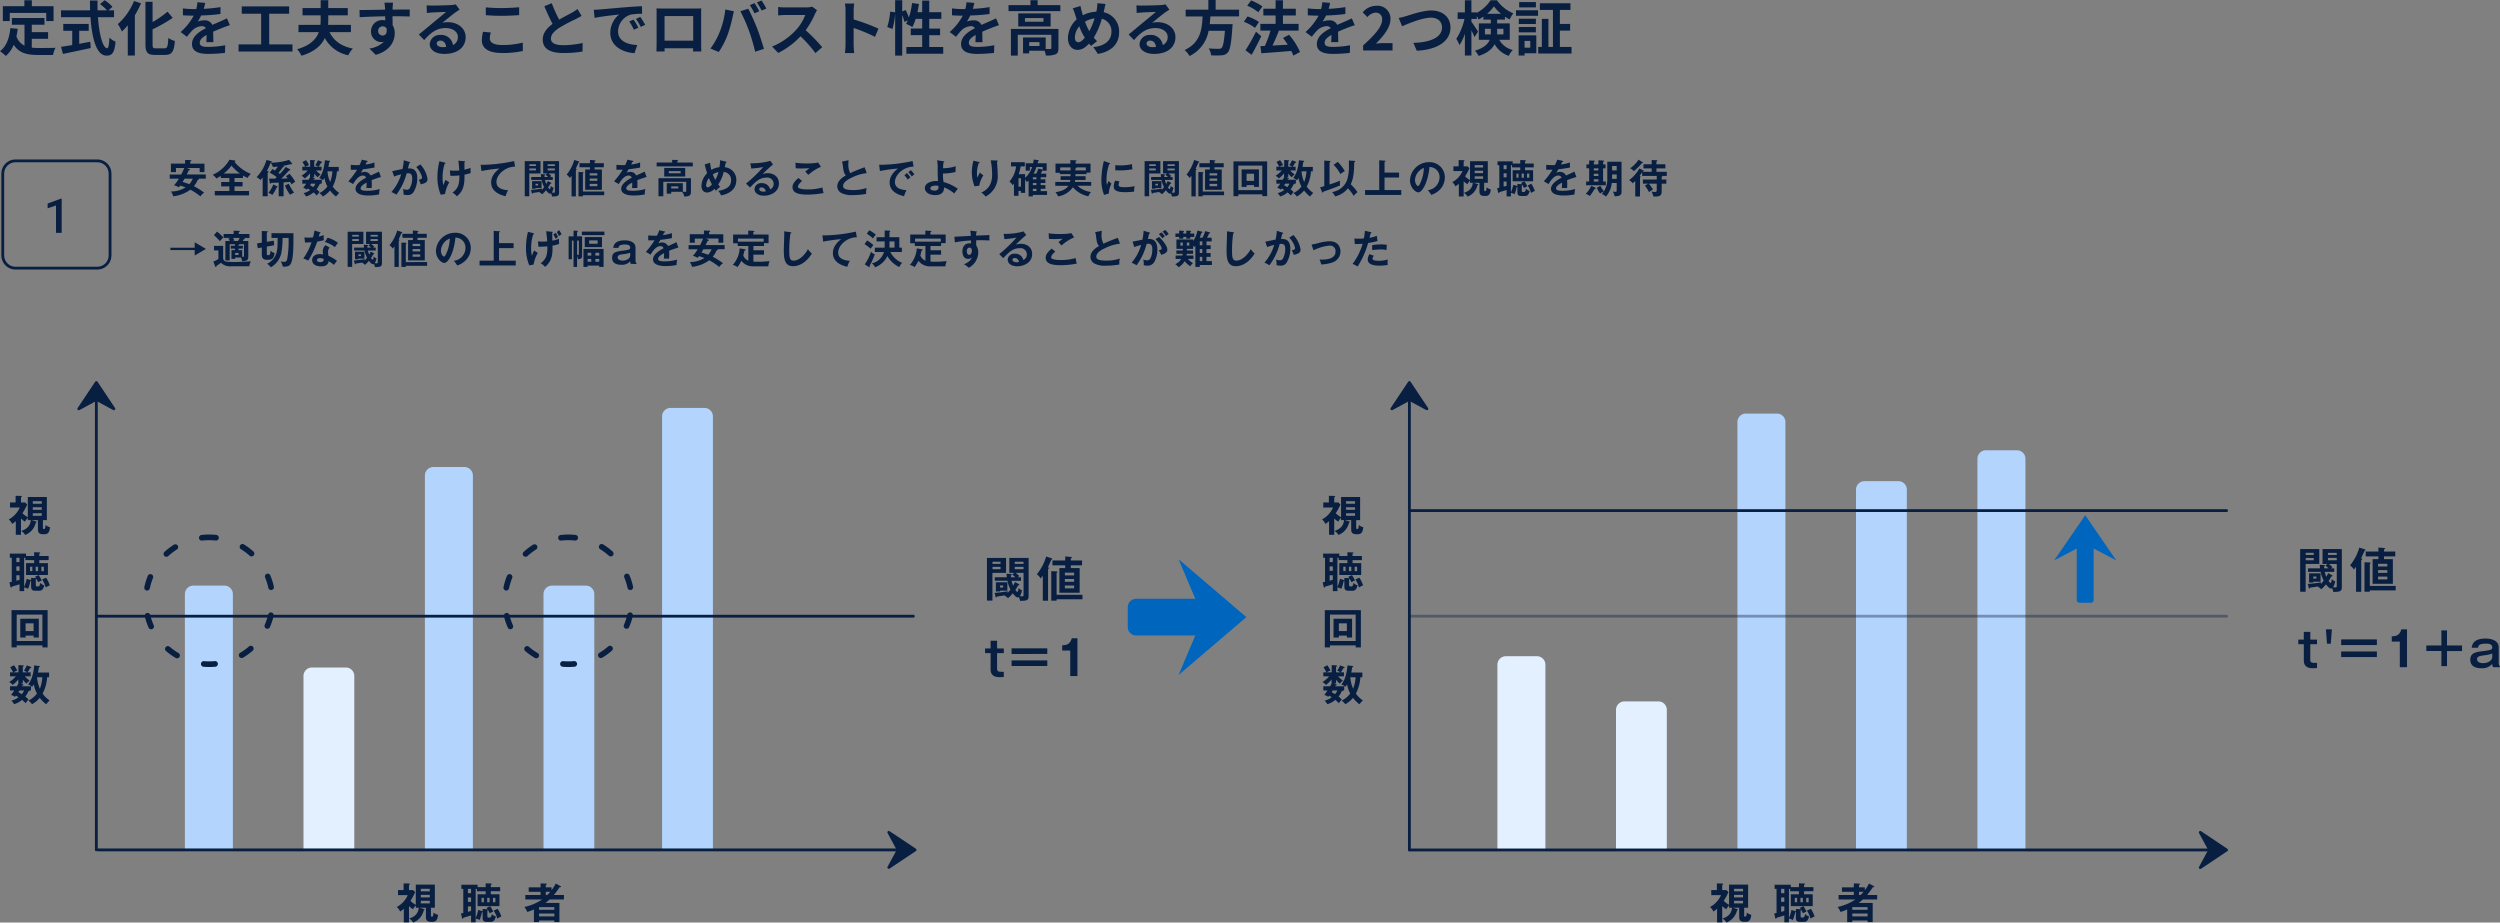 <svg xmlns="http://www.w3.org/2000/svg" width="885.368" height="326.71" viewBox="0 0 885.368 326.71">
  <rect x="0" y="0" width="885.368" height="326.71" fill="#808080" stroke="none"/>
  <g id="グループ_3029" data-name="グループ 3029" transform="translate(-153.525 -2688.129)">
    <path id="パス_4375" data-name="パス 4375" d="M3.864-5.194A12.457,12.457,0,0,1,2.142-2.842a5.313,5.313,0,0,1,1.722.714c.238-.322.294-.392.448-.616a16.54,16.54,0,0,1,1.932.658A9.768,9.768,0,0,1,1.05-.658a4.307,4.307,0,0,1,.8,1.708A12.453,12.453,0,0,0,7.952-1.3a23.538,23.538,0,0,1,3.57,2.394A3.943,3.943,0,0,1,12.838-.224,23.238,23.238,0,0,0,9.2-2.52,10.239,10.239,0,0,0,10.57-4.774c.224-.042.392-.084.392-.224a.306.306,0,0,0-.112-.2h2.562v-1.47H6.678c.182-.35.616-1.288.728-1.512.182.014.42-.042.42-.2S7.644-8.6,7.56-8.624l-.84-.35h4.508V-7.5h1.708v-3.01H7.9v-.8c.168-.014.392-.07.392-.252s-.238-.2-.322-.2l-1.89-.07v1.316H1.05V-7.5H2.842v-1.47h2.94A23.09,23.09,0,0,1,4.7-6.664H.63v1.47Zm4.928,0a7,7,0,0,1-1.218,1.96c-1.54-.56-1.722-.616-2.38-.812.364-.574.56-.9.7-1.148Zm14.784-.224h3.01V-6.3a11.426,11.426,0,0,0,1.624.84,7.6,7.6,0,0,1,1.134-1.428,14.42,14.42,0,0,1-5.782-4.256c.168-.056.336-.112.336-.28,0-.2-.294-.224-.378-.238L21.784-11.9a12.546,12.546,0,0,1-5.95,5.334,5.653,5.653,0,0,1,1.33,1.316,11.936,11.936,0,0,0,1.54-.966v.8h3.052V-4h-2.9V-2.45h2.9V-.826H16.59V.728H28.728V-.826H23.576V-2.45h2.856V-4H23.576Zm-3.822-1.6A14.37,14.37,0,0,0,22.5-9.8a15.871,15.871,0,0,0,3.01,2.786Zm16.31,3.4c.014.07.112.224.21.224.14,0,.21-.154.266-.308.42-.014,2.3-.07,2.688-.084V1.036H40.95V-3.878c1.106-.07,1.232-.07,2.338-.168.21.35.35.616.49.9a11.2,11.2,0,0,1,1.3-.952,14.723,14.723,0,0,0-2.016-2.8l-1.288.812c.168.2.21.252.63.784-.938.056-1.218.084-2.268.1.63-.588.728-.686,1.344-1.344C41.72-6.8,42.728-7.9,42.938-8.12c.406-.056.448-.07.448-.182s-.14-.2-.21-.238l-1.456-.8A24.221,24.221,0,0,1,39.634-6.86c-.294-.224-.364-.28-.49-.364a23.92,23.92,0,0,0,1.54-2.03,1.913,1.913,0,0,0,.266-.028.168.168,0,0,0,.126-.168c0-.14-.21-.224-.35-.28a18.638,18.638,0,0,0,2.758-.616,3.174,3.174,0,0,0,.35.084A.15.15,0,0,0,44-10.416a.3.3,0,0,0-.084-.2L42.91-11.844a22.414,22.414,0,0,1-6.51,1.008,5.461,5.461,0,0,1,.784,1.526c.2-.028.5-.056,1.75-.168-.476.7-.8,1.092-1.05,1.4-.14-.084-.742-.462-.854-.532l-.98,1.288A17.9,17.9,0,0,1,38.514-5.74l-.546.546c-.336-.014-1.848-.014-2.142-.014ZM35.056-7.966a27.888,27.888,0,0,0,1.344-2.9c.364-.154.406-.168.406-.28s-.168-.21-.266-.238L34.9-11.816a14.565,14.565,0,0,1-3.5,6.09,5.5,5.5,0,0,1,1.386,1.008c.2-.224.448-.5.756-.924V1.036h1.778v-8.4c.322,0,.378-.14.378-.2,0-.084-.042-.126-.322-.252ZM37.31-3.15A10.79,10.79,0,0,1,35.588-.182,11.718,11.718,0,0,1,37,.56a16.2,16.2,0,0,0,1.554-2.688c.252-.042.322-.056.322-.168,0-.07-.056-.112-.28-.224Zm4.13.392A15.226,15.226,0,0,0,43.232.49a13.814,13.814,0,0,1,1.442-.728A16.7,16.7,0,0,1,42.8-3.416Zm14.14-8.96a18.26,18.26,0,0,1-.616,3.458A7.834,7.834,0,0,1,53.55-5.418a3.367,3.367,0,0,1,1.3.8,3.856,3.856,0,0,0,.588-.854,9.375,9.375,0,0,0,1.036,3.066A7.965,7.965,0,0,1,53.62-.07a3.84,3.84,0,0,1,1.218,1.2A9.132,9.132,0,0,0,57.4-.994a10.339,10.339,0,0,0,2.128,2.128,13.389,13.389,0,0,1,1.12-1.288,8.524,8.524,0,0,1-2.3-2.24,13.4,13.4,0,0,0,1.484-5.39h.658V-9.352H56.826a17.057,17.057,0,0,0,.266-1.694c.322-.112.35-.182.35-.28s-.056-.168-.21-.182ZM51.128-5.754H51.8V-7a7.593,7.593,0,0,0,1.218,1.316,12.026,12.026,0,0,1,1.036-1.022,8.456,8.456,0,0,1-1.582-1.386H54.4v-1.33H53.368a12.479,12.479,0,0,0,.854-1.372c.1-.014.392-.042.392-.238a.2.2,0,0,0-.14-.168l-1.358-.518a9.079,9.079,0,0,1-.952,1.764,4.4,4.4,0,0,1,1.064.532H51.8v-1.862c.28-.112.336-.168.336-.252,0-.126-.14-.168-.21-.168l-1.568-.126v2.408H48.692c.14-.084.98-.476,1.26-.574a7.506,7.506,0,0,0-1.078-1.764l-1.232.672a14.938,14.938,0,0,1,.952,1.666H47.586v1.33H49.5a9.414,9.414,0,0,1-2.2,1.876,4.239,4.239,0,0,1,1.148.952,9.626,9.626,0,0,0,1.862-1.82v1.33h.042a8.946,8.946,0,0,1-.518.938H47.586V-3.43h1.386c-.56.84-.812,1.162-1.064,1.5A3.236,3.236,0,0,1,49.2-1.3l.308-.42c.28.168.6.35.868.546A6.041,6.041,0,0,1,48.006-.07a3.97,3.97,0,0,1,.9,1.19A6.966,6.966,0,0,0,51.548-.322,10.9,10.9,0,0,1,52.724.784a9.766,9.766,0,0,1,.952-1.218,5.069,5.069,0,0,0-1.064-.98,5.789,5.789,0,0,0,1.036-1.75c.126,0,.35-.028.35-.168a.151.151,0,0,0-.028-.1h.518V-4.816H51.52c.07-.126.112-.21.168-.322.112.014.378.056.378-.112,0-.07-.1-.14-.224-.2Zm7.126-2.03a12.232,12.232,0,0,1-.812,3.766A11.249,11.249,0,0,1,56.5-7.784ZM52.22-3.43A4.64,4.64,0,0,1,51.464-2.2c-.14-.1-.784-.476-1.134-.672.182-.266.266-.392.378-.56Zm16.436-8.484a14.269,14.269,0,0,1-.8,1.9A8.44,8.44,0,0,1,67-9.982c-1.092,0-1.932-.084-2.254-.112v1.75c1.134.014,1.554,0,2.24-.028a27.452,27.452,0,0,1-3.08,4.116l1.666.98c1.33-2.184,2.366-3.01,3.458-3.01a1.107,1.107,0,0,1,1.148.756c-.854.448-3.738,1.96-3.738,3.906C66.444.77,70.112.77,70.9.77A19.156,19.156,0,0,0,74.788.392a7.84,7.84,0,0,1,.224-1.918,15.941,15.941,0,0,1-4.4.63c-1.652,0-2.366-.224-2.366-.854,0-.6.574-1.218,2.1-2.044a14.6,14.6,0,0,1-.07,1.932c.644-.042,1.778,0,1.876,0,.014-.35.042-.77.042-1.386,0-.364-.014-.854-.056-1.4,1.008-.42,2.072-.77,3.3-1.148l-.7-1.9c-.588.308-1.974.938-2.968,1.386A2.325,2.325,0,0,0,69.664-7.6a2.848,2.848,0,0,0-1.33.322c.238-.42.56-.938.728-1.246,1.358-.126,2.758-.364,4.088-.6l-.014-1.792a13.991,13.991,0,0,1-3.164.7c.168-.336.266-.532.42-.868.182-.014.336-.1.336-.224,0-.168-.182-.2-.28-.224Zm14.868.2a20.592,20.592,0,0,1-.448,3.108c-.518.084-3.066.63-3.64.742l.658,1.918A16.712,16.712,0,0,1,82.6-6.72,16.669,16.669,0,0,1,79.128-.448,8.65,8.65,0,0,1,80.892.49a21.923,21.923,0,0,0,3.64-7.546c.168-.014.434-.042.6-.042.56,0,1.358.14,1.358,1.694a6.678,6.678,0,0,1-.924,3.7,1.158,1.158,0,0,1-1.008.42,2.643,2.643,0,0,1-1.3-.308A9.615,9.615,0,0,1,83.44.014a3.558,3.558,0,0,1-.028.434A7.4,7.4,0,0,0,84.84.616a2.393,2.393,0,0,0,2.086-.98A9.427,9.427,0,0,0,88.3-5.4c0-3.556-2.3-3.458-3.3-3.416.07-.28.182-.714.42-1.82.294-.028.378-.14.378-.238,0-.126-.14-.168-.28-.21Zm4.41,2.408c1.862,2.072,2.044,3.584,2.044,3.738,0,.532-.644.672-1.162.77a9.121,9.121,0,0,1,.714,1.6,5.052,5.052,0,0,0,1.4-.434,1.425,1.425,0,0,0,.994-1.47,9.643,9.643,0,0,0-2.534-5.124Zm14.91-2.254c.154,1.05.266,2.38.336,3.458a12.447,12.447,0,0,1-1.6.084,13.7,13.7,0,0,1-1.736-.1l.168,1.918a27.293,27.293,0,0,0,3.206-.14c0,2.464-.084,4.438-2.45,6.09a5.213,5.213,0,0,1,1.54,1.3c2.744-2.114,2.73-5.068,2.716-7.672a13.107,13.107,0,0,0,2.2-.574,14.428,14.428,0,0,1-.042-1.834,11.178,11.178,0,0,1-2.17.644S105-10.136,105-11.018c.084-.014.224-.056.224-.2s-.1-.14-.378-.168Zm-6.692.2a22.54,22.54,0,0,0-.714,5.6A15.655,15.655,0,0,0,96.614.5L98.14.238a11.876,11.876,0,0,1,1.5-4.158,7.947,7.947,0,0,1-1.3-.854,12.679,12.679,0,0,0-.784,1.918,10.347,10.347,0,0,1-.294-2.6A15.537,15.537,0,0,1,98-10.472c.07-.014.308-.056.308-.238,0-.1-.056-.112-.21-.154Zm26.432-.07a54.9,54.9,0,0,1-10.92,1.33,8.285,8.285,0,0,1-.91-.042L111.02-7.9a60.559,60.559,0,0,1,6.384-.882c-1.876,1.442-2.94,3.052-2.94,4.928,0,3.178,2.982,4.4,5.11,4.872a10.306,10.306,0,0,1,.882-2.114c-2.968-.224-4.116-1.288-4.116-2.926,0-2.562,3.108-5.432,6.608-5.418ZM128.842-.21c.042.182.07.336.21.336.168,0,.21-.2.21-.266C130-.224,130.914-.378,131.67-.5c-.056.056-.1.084-.154.14a2.274,2.274,0,0,1,.98.714,11.306,11.306,0,0,0,1.4-1.442c.238.308.91,1.218,1.47,1.218a.583.583,0,0,0,.322-.1,3.493,3.493,0,0,1,.322,1.092c1.68-.028,2.506-.042,2.506-1.33V-11.4h-5.628v4.354h1.442l-.6.462c.434.35.784.7.91.812h-1.274c-.014-.14-.028-.406-.028-.518.112-.056.294-.14.294-.28,0-.084-.1-.126-.294-.14l-1.26-.112c.028.532.056.784.084,1.05h-3.5v1.022h3.668a10.462,10.462,0,0,0,.9,2.576c-.126.154-.336.434-.84.98.028-.252.042-.364.056-.49-.742.154-2.968.42-3.85.462Zm8.19-8.582v.672H134.47v-.672Zm-2.506,4.424a8.206,8.206,0,0,1-.532,1.05,8.351,8.351,0,0,1-.462-1.428H136.3V-5.768h-.994c.07-.056.42-.294.49-.35a10.655,10.655,0,0,0-1.05-.924h2.282V-.7c0,.392-.07.49-.434.49a4.818,4.818,0,0,1-.63-.07,4.358,4.358,0,0,0,.6-1.708,2.093,2.093,0,0,1-.98-.686c-.07.6-.14,1.148-.406,1.148-.14,0-.294-.2-.532-.56a13.644,13.644,0,0,0,.8-1.316c.154,0,.35.014.35-.182,0-.07-.028-.154-.252-.266Zm-.056-5.306v-.616h2.562v.616ZM126.364-11.4V1.05h1.6V-7.042h3.976V-11.4Zm1.624,1.722v-.616h2.338v.616Zm2.338.882v.672h-2.338v-.672Zm-1.358,4.48v2.688h1.218v-.238h2.128v-2.45Zm2.128.938v.6h-.91v-.6ZM151.1-9.24h3.276v-1.428H151.1v-.6c.21-.1.322-.154.322-.266s-.168-.14-.266-.154l-1.694-.154v1.176h-3.71V-9.24h3.71v.784H147.77v7.2h5.908v-7.2H151.1Zm.966,3.99v.812h-2.7V-5.25Zm-2.7-1.064V-7.1h2.7v.784Zm2.7,2.954v.826h-2.7V-3.36ZM146.958.658H154.5v-1.3h-7.546V-7.028c.084-.056.224-.168.224-.266,0-.126-.154-.2-.322-.2L145.4-7.546v8.61h1.554Zm-2.492-8.834c.168-.1.28-.168.28-.266s-.126-.168-.322-.238c.168-.336.868-1.932.994-2.2.154-.056.28-.126.28-.238s-.126-.168-.266-.21l-1.526-.49a14.685,14.685,0,0,1-2.716,5.194,3.841,3.841,0,0,1,1.12,1.2c.168-.2.308-.364.63-.8V1.078h1.526Zm18.27-3.738a14.269,14.269,0,0,1-.8,1.9,8.441,8.441,0,0,1-.854.028c-1.092,0-1.932-.084-2.254-.112v1.75c1.134.014,1.554,0,2.24-.028a27.452,27.452,0,0,1-3.08,4.116l1.666.98c1.33-2.184,2.366-3.01,3.458-3.01a1.107,1.107,0,0,1,1.148.756c-.854.448-3.738,1.96-3.738,3.906,0,2.394,3.668,2.394,4.452,2.394a19.156,19.156,0,0,0,3.892-.378,7.84,7.84,0,0,1,.224-1.918,15.941,15.941,0,0,1-4.4.63c-1.652,0-2.366-.224-2.366-.854,0-.6.574-1.218,2.1-2.044a14.594,14.594,0,0,1-.07,1.932c.644-.042,1.778,0,1.876,0,.014-.35.042-.77.042-1.386,0-.364-.014-.854-.056-1.4,1.008-.42,2.072-.77,3.3-1.148l-.7-1.9c-.588.308-1.974.938-2.968,1.386A2.325,2.325,0,0,0,163.744-7.6a2.848,2.848,0,0,0-1.33.322c.238-.42.56-.938.728-1.246,1.358-.126,2.758-.364,4.088-.6l-.014-1.792a13.991,13.991,0,0,1-3.164.7c.168-.336.266-.532.42-.868.182-.014.336-.1.336-.224,0-.168-.182-.2-.28-.224ZM182.084-.546a3.663,3.663,0,0,1,.756,1.68c1.946-.028,2.38-.49,2.38-1.666v-4.83H173.726v6.4h1.708V-4.088h8.12v3.08c0,.434-.154.518-.378.518a5.28,5.28,0,0,1-.826-.126V-3.584h-5.7v3.7h1.582V-.546ZM180.74-2.464v.742h-2.506v-.742Zm-4.984-6.524v3.052h7.434V-8.988Zm5.824,1.134v.742h-4.2v-.742Zm-1.19-3.052v-.518c.1-.042.238-.112.238-.238,0-.154-.2-.154-.266-.154l-1.806-.028v.938h-5.488v1.358h12.8v-1.358Zm9.7.672a30.064,30.064,0,0,0,.868,3.108,6.536,6.536,0,0,0-2.016,4.508c0,1.456.812,2.338,2,2.338a3.885,3.885,0,0,0,2.632-1.33c.224.364.266.42.462.714a10.637,10.637,0,0,1,1.526-1.372c-.2-.238-.364-.434-.686-.854a13.624,13.624,0,0,0,1.946-4.452,2.8,2.8,0,0,1,2.618,2.94c0,1.834-1.078,3.178-4.564,3.78A6.05,6.05,0,0,1,195.9.728c1.82-.308,5.39-1.512,5.39-5.362A4.459,4.459,0,0,0,197.2-9.24l.336-1.61c.07,0,.294.014.294-.182,0-.126-.154-.182-.266-.21l-2.03-.476a14.609,14.609,0,0,1-.238,2.464,7,7,0,0,0-2.856.952,14.263,14.263,0,0,1-.42-2.52Zm4.872,2.688a9.665,9.665,0,0,1-1.12,2.786,17.041,17.041,0,0,1-.882-1.918A5.131,5.131,0,0,1,194.964-7.546Zm-2.3,4.4c-.2.21-.91,1.022-1.5,1.022-.546,0-.546-.588-.546-.742a4.487,4.487,0,0,1,.98-2.548A21.8,21.8,0,0,0,192.668-3.15Zm20.664-8.358a23.268,23.268,0,0,1-7.056.854l.308,1.876a39.343,39.343,0,0,0,4.242-.532,48.2,48.2,0,0,1-6.1,5.852l1.428,1.4c1.974-2.044,3.388-3.514,5.838-3.514a2.226,2.226,0,0,1,2.52,2.226A2.017,2.017,0,0,1,213.262-1.4a2.917,2.917,0,0,0-2.982-2.212,2.3,2.3,0,0,0-2.548,2.1c0,1.33,1.246,2.352,3.4,2.352,2.282,0,5.25-1.288,5.25-4.34,0-2.408-1.89-3.626-3.962-3.626a5.683,5.683,0,0,0-1.834.308c.532-.574,2.856-2.758,3.71-3.4ZM211.708-.7a3.459,3.459,0,0,1-.84.112c-.686,0-1.456-.308-1.456-.868,0-.322.252-.63.77-.63A1.49,1.49,0,0,1,211.708-.7Zm18.578-10.192a22.006,22.006,0,0,1-4.074.308,27.144,27.144,0,0,1-3.99-.252l.112,1.96c.35.028.784.07,1.82.07,1.246,0,2.282-.056,3.024-.112-.294.28-1.372,1.106-1.484,1.176.154.168.91,1.022,1.078,1.218a16.94,16.94,0,0,1,4.48-2.884Zm-7,5.46c-1.89,1.61-2.1,2.59-2.1,3.22,0,2.072,2.1,2.66,5.25,2.66a28.788,28.788,0,0,0,5.754-.56,12.4,12.4,0,0,1-.392-1.974,17.787,17.787,0,0,1-5.334.7,8.408,8.408,0,0,1-2.982-.406.683.683,0,0,1-.35-.63c0-.7,1.246-1.778,1.456-1.96Zm23.45-3.808c-2.492.938-3.164,1.19-5.1,2.086a6.337,6.337,0,0,1-.672-3.15c0-.434.028-.756.084-1.428l-2.366.5a5.3,5.3,0,0,1,.322,1.372c.224,1.806.336,2.73,1.078,3.5-1.764,1.022-3.038,2.226-3.038,3.906A2.657,2.657,0,0,0,238.532-.1a8.055,8.055,0,0,0,4.074.728,27.446,27.446,0,0,0,4.662-.42A6.358,6.358,0,0,1,247.45-1.9a14.38,14.38,0,0,1-4.7.742c-2.534,0-3.64-.392-3.64-1.414,0-1.694,2.674-2.828,3.36-3.122a14.819,14.819,0,0,1,5.012-1.456ZM260.82-6.412a12.489,12.489,0,0,1,1.19,1.554,10.518,10.518,0,0,1,.938-.812c-.322-.476-1.022-1.288-1.218-1.512Zm1.386-1.106a11.161,11.161,0,0,1,1.232,1.582,7.01,7.01,0,0,1,.91-.8,9.789,9.789,0,0,0-1.274-1.484Zm1.5-3.92a54.9,54.9,0,0,1-10.92,1.33,8.285,8.285,0,0,1-.91-.042L252.14-7.9a60.558,60.558,0,0,1,6.384-.882c-1.876,1.442-2.94,3.052-2.94,4.928,0,3.178,2.982,4.4,5.11,4.872a10.305,10.305,0,0,1,.882-2.114c-2.968-.224-4.116-1.288-4.116-2.926,0-2.562,3.108-5.432,6.608-5.418Zm8.68-.28a12.426,12.426,0,0,1,.21,2.24c.014,3,.014,3.178.126,5.152a4.351,4.351,0,0,0-.6-.042c-1.708,0-4.06.7-4.06,2.506,0,1.4,1.442,2.506,3.682,2.506,1.89,0,3.192-.84,3.094-2.744A12.151,12.151,0,0,1,278.488.07a12.717,12.717,0,0,1,1.26-1.666A15.623,15.623,0,0,0,274.68-4a16.9,16.9,0,0,1-.21-3,22.031,22.031,0,0,0,4.452-.546,14.179,14.179,0,0,1,.112-2.044,15.248,15.248,0,0,1-4.536.7c.042-1.064.1-1.652.14-2.016.154-.042.294-.07.294-.238,0-.14-.112-.168-.28-.2Zm.49,9.1c.014.63.028.868-.1,1.092a1.42,1.42,0,0,1-1.26.56c-.112,0-1.512,0-1.512-.84,0-.77,1.33-.938,1.89-.938A3.691,3.691,0,0,1,272.874-2.618Zm12.362-8.946a3.25,3.25,0,0,1-.1.546A15.466,15.466,0,0,0,284.69-7.5a13.917,13.917,0,0,0,.952,5.012l1.68-.2a9.291,9.291,0,0,1,1.47-3.668,7.066,7.066,0,0,1-1.218-1.008,17.066,17.066,0,0,0-.91,1.834,6.917,6.917,0,0,1-.154-1.512,11.612,11.612,0,0,1,.6-3.626c.14-.028.322-.07.322-.238s-.154-.182-.378-.238Zm6.146-.126a26.888,26.888,0,0,1,.5,5.026c0,3.15-1.134,5.166-3.85,6.412a4.938,4.938,0,0,1,1.526,1.4,8.018,8.018,0,0,0,4.3-7.742c0-.7-.028-1.33-.056-1.722-.028-.42-.168-2.436-.182-2.9.1-.028.238-.056.238-.21s-.126-.182-.336-.2Zm17.7,6.734v-.728h1.96V-6.972h-1.9c.14-.28.28-.56.476-1.05a1.168,1.168,0,0,0,.168-.056v.07h1.414V-10.64h-3.234c.154-.5.168-.56.21-.714.084-.042.224-.1.224-.21s-.168-.182-.308-.2l-1.5-.2a9.656,9.656,0,0,1-.2,1.316h-2.618v2.632h1.47V-9.324h.784a8.542,8.542,0,0,1-2.464,3.836v-1.3h-2.268a17.1,17.1,0,0,0,.686-2.744h1.47v-1.5h-4.886v1.5h1.792a9.574,9.574,0,0,1-2.366,5.362,3.618,3.618,0,0,1,1.12,1.288,4.325,4.325,0,0,0,.5-.546V.882h1.61V-.84h.854v.686h1.484v-4.8a8.9,8.9,0,0,1,.616,1.008,8.591,8.591,0,0,0,.63-.6V1.078h1.5v-.5h5.026V-.784h-2.254V-1.6h1.666V-2.912h-1.666v-.756h1.666V-4.956Zm-2.772,0v-.728h1.274v.728Zm1.274,1.288v.756h-1.274v-.756Zm.658-5.1a9.23,9.23,0,0,1-.714,1.792h-.966a12.156,12.156,0,0,0,1.022-2.352h2.2v.98a1.176,1.176,0,0,0-.168-.056Zm-.658,7.98h-1.274V-1.6h1.274Zm-5.5-4.536v2.968h-.854V-5.32Zm19.292-.742c.014-.462.014-.518.014-.742h3.934v-.532h1.414v-3.192H321.44v-.714c.252-.126.322-.154.322-.28,0-.168-.238-.168-.308-.168l-1.862-.07v1.232h-5.264v3.262h1.54V-6.8h3.78c0,.392,0,.462-.014.742h-3.5v1.316h3.43a4.968,4.968,0,0,1-.112.714h-5.208v1.358h4.648C317.884-1.092,315.686-.6,314.314-.42a5.917,5.917,0,0,1,.924,1.512,7.923,7.923,0,0,0,5.25-3.248,9.926,9.926,0,0,0,5.488,3.22,4.958,4.958,0,0,1,.924-1.54,8.453,8.453,0,0,1-4.774-2.2h4.844V-4.032H321.2c.028-.182.056-.378.1-.714h3.682V-6.062ZM319.648-8.12h-3.654V-9.17h3.654Zm1.736-.686c.1-.028.364-.126.364-.224,0-.056-.042-.1-.1-.14h3.43v1.05h-3.7Zm10.08-2.646a28.228,28.228,0,0,0-.882,6.58A14.391,14.391,0,0,0,331.52.56L333.2.084a8.515,8.515,0,0,1,.952-3.514,3.381,3.381,0,0,1-.952-.994c-.224.392-.644,1.344-.686,1.456a7.781,7.781,0,0,1-.126-1.54,17.765,17.765,0,0,1,.924-5.81c.21-.028.35-.056.35-.2s-.112-.154-.322-.238ZM335.5-8.176c.42.028.924.056,1.694.056a22.053,22.053,0,0,0,4.4-.406,14.938,14.938,0,0,1-.182-1.82,16.974,16.974,0,0,1-4.242.448c-.784,0-1.274-.042-1.666-.07Zm-.042,3.668a4.935,4.935,0,0,0-.5,2.086c0,1.386,1.176,2.016,3.976,2.016a27.714,27.714,0,0,0,3.248-.2,7.692,7.692,0,0,1,.168-1.946,14.446,14.446,0,0,1-3.528.378c-1.512,0-2.156-.14-2.156-.84a3.36,3.36,0,0,1,.35-1.2Zm12.908,4.3c.042.182.07.336.21.336.168,0,.21-.2.21-.266.742-.084,1.652-.238,2.408-.364-.056.056-.1.084-.154.14a2.274,2.274,0,0,1,.98.714,11.306,11.306,0,0,0,1.4-1.442c.238.308.91,1.218,1.47,1.218a.583.583,0,0,0,.322-.1,3.493,3.493,0,0,1,.322,1.092c1.68-.028,2.506-.042,2.506-1.33V-11.4h-5.628v4.354h1.442l-.6.462c.434.35.784.7.91.812h-1.274c-.014-.14-.028-.406-.028-.518.112-.056.294-.14.294-.28,0-.084-.1-.126-.294-.14l-1.26-.112c.028.532.056.784.084,1.05h-3.5v1.022h3.668a10.463,10.463,0,0,0,.9,2.576c-.126.154-.336.434-.84.98.028-.252.042-.364.056-.49-.742.154-2.968.42-3.85.462Zm8.19-8.582v.672H353.99v-.672Zm-2.506,4.424a8.2,8.2,0,0,1-.532,1.05,8.349,8.349,0,0,1-.462-1.428h2.772V-5.768h-.994c.07-.056.42-.294.49-.35a10.657,10.657,0,0,0-1.05-.924h2.282V-.7c0,.392-.07.49-.434.49a4.819,4.819,0,0,1-.63-.07,4.358,4.358,0,0,0,.6-1.708,2.093,2.093,0,0,1-.98-.686c-.07.6-.14,1.148-.406,1.148-.14,0-.294-.2-.532-.56a13.648,13.648,0,0,0,.8-1.316c.154,0,.35.014.35-.182,0-.07-.028-.154-.252-.266Zm-.056-5.306v-.616h2.562v.616ZM345.884-11.4V1.05h1.6V-7.042h3.976V-11.4Zm1.624,1.722v-.616h2.338v.616Zm2.338.882v.672h-2.338v-.672Zm-1.358,4.48v2.688h1.218v-.238h2.128v-2.45Zm2.128.938v.6h-.91v-.6ZM370.622-9.24H373.9v-1.428h-3.276v-.6c.21-.1.322-.154.322-.266s-.168-.14-.266-.154l-1.694-.154v1.176h-3.71V-9.24h3.71v.784H367.29v7.2H373.2v-7.2h-2.576Zm.966,3.99v.812h-2.7V-5.25Zm-2.7-1.064V-7.1h2.7v.784Zm2.7,2.954v.826h-2.7V-3.36ZM366.478.658h7.546v-1.3h-7.546V-7.028c.084-.056.224-.168.224-.266,0-.126-.154-.2-.322-.2l-1.456-.056v8.61h1.554Zm-2.492-8.834c.168-.1.28-.168.28-.266s-.126-.168-.322-.238c.168-.336.868-1.932.994-2.2.154-.056.28-.126.28-.238s-.126-.168-.266-.21l-1.526-.49a14.685,14.685,0,0,1-2.716,5.194,3.841,3.841,0,0,1,1.12,1.2c.168-.2.308-.364.63-.8V1.078h1.526ZM384.65-2.9v.644h1.722V-8.47H380.24v6.216H382V-2.9ZM382-4.4V-6.944h2.646V-4.4ZM387.562.35V.994h1.722V-11.312H377.356V1.008h1.708V.35Zm-8.5-1.47V-9.828h8.5V-1.12Zm21.476-10.6a18.262,18.262,0,0,1-.616,3.458,7.835,7.835,0,0,1-1.414,2.842,3.367,3.367,0,0,1,1.3.8,3.856,3.856,0,0,0,.588-.854,9.375,9.375,0,0,0,1.036,3.066A7.965,7.965,0,0,1,398.58-.07a3.839,3.839,0,0,1,1.218,1.2A9.132,9.132,0,0,0,402.36-.994a10.339,10.339,0,0,0,2.128,2.128,13.387,13.387,0,0,1,1.12-1.288,8.524,8.524,0,0,1-2.3-2.24,13.4,13.4,0,0,0,1.484-5.39h.658V-9.352h-3.668a17.058,17.058,0,0,0,.266-1.694c.322-.112.35-.182.35-.28s-.056-.168-.21-.182Zm-4.452,5.964h.672V-7a7.592,7.592,0,0,0,1.218,1.316,12.024,12.024,0,0,1,1.036-1.022,8.455,8.455,0,0,1-1.582-1.386h1.932v-1.33h-1.036a12.478,12.478,0,0,0,.854-1.372c.1-.014.392-.042.392-.238a.2.2,0,0,0-.14-.168l-1.358-.518a9.077,9.077,0,0,1-.952,1.764,4.4,4.4,0,0,1,1.064.532H396.76v-1.862c.28-.112.336-.168.336-.252,0-.126-.14-.168-.21-.168l-1.568-.126v2.408h-1.666c.14-.084.98-.476,1.26-.574a7.506,7.506,0,0,0-1.078-1.764l-1.232.672a14.937,14.937,0,0,1,.952,1.666h-1.008v1.33h1.918a9.414,9.414,0,0,1-2.2,1.876,4.24,4.24,0,0,1,1.148.952,9.626,9.626,0,0,0,1.862-1.82v1.33h.042a8.943,8.943,0,0,1-.518.938h-2.254V-3.43h1.386c-.56.84-.812,1.162-1.064,1.5a3.236,3.236,0,0,1,1.288.63l.308-.42c.28.168.6.35.868.546A6.041,6.041,0,0,1,392.966-.07a3.97,3.97,0,0,1,.9,1.19,6.966,6.966,0,0,0,2.646-1.442A10.9,10.9,0,0,1,397.684.784a9.769,9.769,0,0,1,.952-1.218,5.068,5.068,0,0,0-1.064-.98,5.789,5.789,0,0,0,1.036-1.75c.126,0,.35-.028.35-.168a.151.151,0,0,0-.028-.1h.518V-4.816H396.48c.07-.126.112-.21.168-.322.112.014.378.056.378-.112,0-.07-.1-.14-.224-.2Zm7.126-2.03a12.231,12.231,0,0,1-.812,3.766,11.249,11.249,0,0,1-.938-3.766ZM397.18-3.43a4.64,4.64,0,0,1-.756,1.232c-.14-.1-.784-.476-1.134-.672.182-.266.266-.392.378-.56Zm21.042-8.19c0,.364.028,1.988.028,2.324a15.812,15.812,0,0,1-.672,4.62,6.651,6.651,0,0,1-2.954,3.43,9.073,9.073,0,0,1-2.338.826,5.139,5.139,0,0,1,1.064,1.512,8.3,8.3,0,0,0,4.55-2.87A13.358,13.358,0,0,1,419.9.9a10.274,10.274,0,0,1,1.372-1.3,15.214,15.214,0,0,0-2.408-2.814c.448-.868,1.246-2.618,1.246-7.784.126-.042.35-.126.35-.294,0-.2-.252-.21-.336-.21ZM408.7-.546c.056.14.112.294.238.294s.252-.224.322-.364c3.22-1.106,4.816-1.75,5.824-2.17a3.931,3.931,0,0,1-.042-.714,7.15,7.15,0,0,1,.056-.98c-1.218.5-2.464.952-3.724,1.344v-7.812c.14-.028.35-.1.35-.28s-.28-.224-.42-.238l-1.792-.14v9.058c-.238.084-.574.182-1.47.434Zm4.116-9.534a13.444,13.444,0,0,1,2.422,3.262,10.418,10.418,0,0,1,1.54-1.05,14.784,14.784,0,0,0-2.506-3.276ZM430.85-7.35v-3.808c.308-.1.364-.126.364-.238s-.154-.168-.252-.168l-1.988-.14V-1.148h-5.012V.56h12.81V-1.148H430.85V-5.6H436V-7.35ZM447.412.56a7.634,7.634,0,0,0,3.15-1.988,6.174,6.174,0,0,0,1.652-4.242,5.359,5.359,0,0,0-5.656-5.362,6.73,6.73,0,0,0-6.692,6.412c0,2.506,1.89,4.27,2.968,4.27,1.442,0,3.458-3.752,3.934-8.974a3.565,3.565,0,0,1,3.57,3.654,4.667,4.667,0,0,1-4.158,4.564A9,9,0,0,1,447.412.56ZM444.78-8.988a13.264,13.264,0,0,1-1.05,4.858c-.224.56-.616,1.512-1.022,1.512-.434,0-1.064-.938-1.064-2.128A4.869,4.869,0,0,1,444.78-8.988Zm17.57,5.25h2.128V-.672c0,1.414.784,1.61,1.974,1.61.812,0,1.862-.07,2.016-2.338a2.9,2.9,0,0,1-1.442-.742c-.154,1.2-.168,1.344-.616,1.344-.21,0-.28-.112-.28-.392V-3.738h1.3v-7.63h-6.3V-4.7a6.977,6.977,0,0,1-1.764-1.316A16.968,16.968,0,0,0,460.922-8.9l-.672-.658h-1.372v-1.722c.126-.042.294-.112.294-.224,0-.154-.14-.224-.364-.224l-1.708-.042v2.212h-1.848v1.68h3.22a8.135,8.135,0,0,1-3.64,3.92,3.552,3.552,0,0,1,1.106,1.5A6.827,6.827,0,0,0,457.17-3.4V1.12h1.708V-4.27a8.533,8.533,0,0,0,1.33,1.05,6.487,6.487,0,0,1,.924-1.288v.77h.98c-.126,1.624-1.022,2.926-3.178,3.57a3.383,3.383,0,0,1,1.316,1.33,5.665,5.665,0,0,0,3.514-4.046c.154-.042.252-.112.252-.21s-.112-.182-.252-.224Zm3.4-4.256v.84h-2.968v-.84Zm-2.968-1.148v-.84h2.968v.84Zm2.968,3.136v.854h-2.968v-.854Zm10.486-4.536v-.784h-5.362v1.372h.63v7.966c-.322.07-.49.1-.77.14l.336,1.484c.028.1.07.252.2.252.182,0,.266-.21.322-.322,1.064-.294,2.156-.644,2.492-.756V1.078h1.526V-.168a3.921,3.921,0,0,1,1.288.5,12.492,12.492,0,0,0,.756-2.548,1.179,1.179,0,0,0,.252-.042V-.476c0,.574.056,1.414,1.232,1.414h1.47c.616,0,1.26-.168,1.666-1.806a2.3,2.3,0,0,1-1.33-.826c-.168,1.064-.392,1.218-.826,1.218-.5,0-.658,0-.658-.546v-1.82a.47.47,0,0,0,.238-.1c.1.2.21.392.532,1.05a9.6,9.6,0,0,1,1.19-.546A11.833,11.833,0,0,0,480.4-4.228l-1.19.532a3.477,3.477,0,0,1,.336.5.329.329,0,0,0-.112-.028l-1.526-.1v.784a.73.73,0,0,0-.21-.084l-1.26-.392a11.577,11.577,0,0,1-.826,2.674V-9.954h.406v.77h2.9v.994h-2.688v3.92h7.238V-8.19h-2.856v-.994H483.7v-1.358h-3.094v-.742c.252-.126.322-.168.322-.252s-.056-.168-.322-.182l-1.694-.07v1.246Zm-2.156,4.886h-1.05V-7.112h1.05Zm0-2.884h-1.05V-9.954h1.05Zm0,5.88c-.168.056-.924.252-1.05.294V-4.172h1.05ZM480.2-6.986V-5.53h-.784V-6.986ZM477.554-5.53V-6.986h.756V-5.53Zm4.564-1.456V-5.53h-.8V-6.986Zm-.56,4.186a11.374,11.374,0,0,1,1.2,2.674,4.465,4.465,0,0,1,1.33-.686,12.008,12.008,0,0,0-1.218-2.562Zm10.458-9.114a14.269,14.269,0,0,1-.8,1.9,8.441,8.441,0,0,1-.854.028c-1.092,0-1.932-.084-2.254-.112v1.75c1.134.014,1.554,0,2.24-.028a27.452,27.452,0,0,1-3.08,4.116l1.666.98c1.33-2.184,2.366-3.01,3.458-3.01a1.107,1.107,0,0,1,1.148.756c-.854.448-3.738,1.96-3.738,3.906C489.8.77,493.472.77,494.256.77a19.156,19.156,0,0,0,3.892-.378,7.841,7.841,0,0,1,.224-1.918,15.941,15.941,0,0,1-4.4.63c-1.652,0-2.366-.224-2.366-.854,0-.6.574-1.218,2.1-2.044a14.594,14.594,0,0,1-.07,1.932c.644-.042,1.778,0,1.876,0,.014-.35.042-.77.042-1.386,0-.364-.014-.854-.056-1.4,1.008-.42,2.072-.77,3.3-1.148l-.7-1.9c-.588.308-1.974.938-2.968,1.386A2.325,2.325,0,0,0,493.024-7.6a2.848,2.848,0,0,0-1.33.322c.238-.42.56-.938.728-1.246,1.358-.126,2.758-.364,4.088-.6L496.5-10.92a13.991,13.991,0,0,1-3.164.7c.168-.336.266-.532.42-.868.182-.014.336-.1.336-.224,0-.168-.182-.2-.28-.224Zm17.206,9.072v-1.33h-.966v-4.69h.868v-1.386h-.868v-.882c.182-.056.35-.126.35-.252s-.14-.2-.266-.21l-1.75-.112v1.456h-1.624v-.84c.266-.126.336-.154.336-.28s-.14-.2-.28-.2l-1.708-.07v1.386h-.966v1.386h.966v4.69H502.25v1.33Zm-2.632-3.3h-1.624v-.8h1.624Zm0-1.946h-1.624v-.77h1.624Zm0,3.92h-1.624v-.812h1.624Zm8.2,3.7v-10.71H509.74v5.7a7.966,7.966,0,0,1-1.176,4.746,8.539,8.539,0,0,1-1.274-1.946l-1.246.7A8.158,8.158,0,0,0,507.192.056a12.945,12.945,0,0,1,1.372-.784c-.266.364-.546.728-.77.98a3.571,3.571,0,0,1,1.47.9,8.8,8.8,0,0,0,2.072-4.816h1.736v2.646c0,.49-.252.5-.462.5a8.363,8.363,0,0,1-.952-.1,3.557,3.557,0,0,1,.686,1.666C513.828,1.064,514.794.742,514.794-.476ZM513.072-8.12h-1.624V-9.674h1.624Zm0,3h-1.638c0-.084.014-.462.014-.532V-6.678h1.624Zm-7.406,3.346a.273.273,0,0,0-.168-.238l-1.442-.644A9.585,9.585,0,0,1,502.11.168a6.36,6.36,0,0,1,1.442.784A22.146,22.146,0,0,0,505.274-1.6C505.456-1.554,505.666-1.6,505.666-1.778ZM522.144-7.63l.042-.084c.224-.014.448-.028.448-.224,0-.1-.07-.154-.238-.238l-1.316-.616a12.61,12.61,0,0,1-3.6,4.116,4.421,4.421,0,0,1,1.26,1.12,7.713,7.713,0,0,0,.9-.826v5.5h1.694V-5.7c.056-.042.182-.112.182-.224s-.182-.2-.336-.252a14.954,14.954,0,0,0,.91-1.344V-6.16h5.166v1.274h-4.9V-3.43h1.862l-1.176.714A10.51,10.51,0,0,1,524.5-.434c.546-.378.826-.574,1.428-.924A14.8,14.8,0,0,0,524.44-3.43h2.814v2.324c0,.6-.364.616-.714.616a5.62,5.62,0,0,1-1.176-.14,4.323,4.323,0,0,1,.672,1.736c.364.014.56.028.854.028.9,0,2.114-.1,2.114-1.694V-3.43h1.652V-4.886H529v-.966c.126-.042.252-.084.252-.224a.2.2,0,0,0-.028-.084h1.582V-7.63h-3.654v-1.2h3.164V-10.3h-3.164v-.952c.252-.168.308-.21.308-.322s-.07-.14-.308-.154l-1.694-.07v1.5h-2.9v1.47h2.9v1.2Zm-1.33-4.284a10.62,10.62,0,0,1-3,3.052,2.843,2.843,0,0,1,1.274,1.022,17.275,17.275,0,0,0,2.9-2.856c.154.014.35.028.35-.14,0-.1-.112-.21-.21-.266ZM13.454,19.68,9.478,17.328V19.26H.868v.84h8.61v1.932Zm9.044.434v3.108h1.3v-.476h2.086a4.363,4.363,0,0,1,.35,1.274c1.848,0,2.226-.42,2.226-1.694V16.88H26.474c.21-.322.322-.5.406-.644.182-.028.392-.07.392-.224,0-.084-.112-.154-.252-.168l-.546-.056h2.394V14.416h-3.78v-.63c.2-.084.35-.182.35-.294,0-.168-.154-.2-.364-.2l-1.806-.056v1.176H19.712v1.372h2.52l-.854.182a5.383,5.383,0,0,1,.546.91H20.342v6.888h1.526v-5.74H23.7v.56H22.26v.994H23.7v.532ZM25,18.588v-.35c.1-.014.35-.084.308-.21h1.624v3.934c0,.5-.084.56-.63.532v-2.38H25v-.532H26.53v-.994Zm.014,2.534v.686H23.8v-.686Zm.364-5.334a5.878,5.878,0,0,1-.56,1.092h-2l.756-.182a8.672,8.672,0,0,0-.546-.91Zm-9.1-.966a16.9,16.9,0,0,1,2.128,2.142,12.929,12.929,0,0,1,1.19-1.316,12.326,12.326,0,0,0-2.2-2.086Zm.042,3.78v1.6h1.554v3.038a8.093,8.093,0,0,1-1.806.924l.672,1.722c.042.1.112.21.21.21.14,0,.182-.154.252-.378.224-.168,1.344-.938,1.582-1.134a4.563,4.563,0,0,0,3.724,1.246h6.272a7.5,7.5,0,0,1,.588-1.75c-1.778.112-4.13.238-5.334.238a27.093,27.093,0,0,1-3.416-.14,1.264,1.264,0,0,1-1.064-1.134V18.6Zm22.54-2.8c-.042,3.234-.056,3.738-.364,5.012a6.047,6.047,0,0,1-3.388,4.13,5.02,5.02,0,0,1,1.33,1.26,7.82,7.82,0,0,0,3.7-4.942A29.758,29.758,0,0,0,40.6,15.8h2.128a37.728,37.728,0,0,1-.5,7.56c-.168.63-.42.91-1.106.91a6.4,6.4,0,0,1-1.19-.154,4.563,4.563,0,0,1,.728,1.876c.182-.014.252-.014.84-.028a3.316,3.316,0,0,0,1.232-.266c1.68-.742,1.736-5.25,1.708-11.578h-7.77V15.8Zm-3.836,1.372v-3.29c.07-.028.168-.084.238-.112a.261.261,0,0,0,.126-.168c0-.126-.14-.168-.364-.182l-1.778-.084v4.13l-1.708.28.28,1.708,1.428-.266v2.576c0,1.778,1.26,1.778,1.974,1.778,1.932,0,2.2-.574,2.6-2.366a3.247,3.247,0,0,1-1.456-.868c-.2,1.428-.224,1.582-.938,1.582-.252,0-.406-.028-.406-.448V18.868l2.59-.476-.112-1.624Zm20.79,1.19a2.764,2.764,0,0,0-.98,2.058,9.617,9.617,0,0,0,.1,1.218,7.281,7.281,0,0,0-1.19-.112c-2.058,0-2.688,1.218-2.688,2.114,0,1.33,1.176,2.212,3.136,2.212.7,0,2.506-.028,2.716-1.834a12.1,12.1,0,0,1,1.876,1.33,13.479,13.479,0,0,1,1.092-1.428,15.173,15.173,0,0,0-3.024-1.792,8.622,8.622,0,0,1-.154-1.484,1.957,1.957,0,0,1,.574-1.414Zm-.63,4.914c-.028.5-.112,1.092-1.176,1.092-.364,0-1.232-.084-1.232-.714,0-.5.63-.714,1.078-.714A2.982,2.982,0,0,1,55.188,23.278Zm-6.636-5.852c.714-.028,1.806-.042,2.3-.084A21.826,21.826,0,0,1,47.922,23.1a10.4,10.4,0,0,1,1.764.728,31.721,31.721,0,0,0,3.178-6.734,18.716,18.716,0,0,0,2.352-.5,12.868,12.868,0,0,1-.042-1.792,13.446,13.446,0,0,1-1.75.5c.042-.168.28-.98.336-1.162.084,0,.28-.014.28-.168,0-.1-.07-.154-.252-.21l-1.876-.588c-.112.588-.224,1.288-.532,2.436-.8.07-1.176.084-1.54.084a9.692,9.692,0,0,1-1.512-.112Zm7.028-.168a9.957,9.957,0,0,1,3.556,1.806c.35-.574.784-1.162,1.064-1.54a10.3,10.3,0,0,0-3.654-1.806ZM66.122,24.79c.042.182.07.336.21.336.168,0,.21-.2.21-.266.742-.084,1.652-.238,2.408-.364-.056.056-.1.084-.154.14a2.274,2.274,0,0,1,.98.714,11.307,11.307,0,0,0,1.4-1.442c.238.308.91,1.218,1.47,1.218a.583.583,0,0,0,.322-.1,3.493,3.493,0,0,1,.322,1.092c1.68-.028,2.506-.042,2.506-1.33V13.6H70.168v4.354H71.61l-.6.462c.434.35.784.7.91.812H70.644c-.014-.14-.028-.406-.028-.518.112-.056.294-.14.294-.28,0-.084-.1-.126-.294-.14l-1.26-.112c.028.532.056.784.084,1.05h-3.5v1.022h3.668a10.462,10.462,0,0,0,.9,2.576c-.126.154-.336.434-.84.98.028-.252.042-.364.056-.49-.742.154-2.968.42-3.85.462Zm8.19-8.582v.672H71.75v-.672Zm-2.506,4.424a8.207,8.207,0,0,1-.532,1.05,8.35,8.35,0,0,1-.462-1.428h2.772V19.232H72.59c.07-.056.42-.294.49-.35a10.654,10.654,0,0,0-1.05-.924h2.282V24.3c0,.392-.07.49-.434.49a4.818,4.818,0,0,1-.63-.07,4.358,4.358,0,0,0,.6-1.708,2.093,2.093,0,0,1-.98-.686c-.07.6-.14,1.148-.406,1.148-.14,0-.294-.2-.532-.56a13.643,13.643,0,0,0,.8-1.316c.154,0,.35.014.35-.182,0-.07-.028-.154-.252-.266Zm-.056-5.306V14.71h2.562v.616ZM63.644,13.6V26.05h1.6V17.958h3.976V13.6Zm1.624,1.722V14.71h2.338v.616Zm2.338.882v.672H65.268v-.672Zm-1.358,4.48v2.688h1.218v-.238h2.128v-2.45Zm2.128.938v.6h-.91v-.6ZM88.382,15.76h3.276V14.332H88.382v-.6c.21-.1.322-.154.322-.266s-.168-.14-.266-.154l-1.694-.154v1.176h-3.71V15.76h3.71v.784H85.05v7.2h5.908v-7.2H88.382Zm.966,3.99v.812h-2.7V19.75Zm-2.7-1.064V17.9h2.7v.784Zm2.7,2.954v.826h-2.7V21.64Zm-5.11,4.018h7.546v-1.3H84.238V17.972c.084-.056.224-.168.224-.266,0-.126-.154-.2-.322-.2l-1.456-.056v8.61h1.554Zm-2.492-8.834c.168-.1.28-.168.28-.266s-.126-.168-.322-.238c.168-.336.868-1.932.994-2.2.154-.056.28-.126.28-.238s-.126-.168-.266-.21l-1.526-.49a14.685,14.685,0,0,1-2.716,5.194,3.841,3.841,0,0,1,1.12,1.2c.168-.2.308-.364.63-.8v7.294h1.526Zm20.706,8.736a7.634,7.634,0,0,0,3.15-1.988,6.174,6.174,0,0,0,1.652-4.242,5.359,5.359,0,0,0-5.656-5.362,6.73,6.73,0,0,0-6.692,6.412c0,2.506,1.89,4.27,2.968,4.27,1.442,0,3.458-3.752,3.934-8.974a3.565,3.565,0,0,1,3.57,3.654,4.667,4.667,0,0,1-4.158,4.564A9,9,0,0,1,102.452,25.56ZM99.82,16.012a13.264,13.264,0,0,1-1.05,4.858c-.224.56-.616,1.512-1.022,1.512-.434,0-1.064-.938-1.064-2.128A4.869,4.869,0,0,1,99.82,16.012Zm17.43,1.638V13.842c.308-.1.364-.126.364-.238s-.154-.168-.252-.168l-1.988-.14V23.852h-5.012V25.56h12.81V23.852H117.25V19.4H122.4V17.65Zm13.958,1.26c1.162.028,2.674-.084,3.164-.126.042,2.6-.2,4.41-2.38,5.992a5.024,5.024,0,0,1,1.554,1.274c2.744-2.156,2.688-5.166,2.632-7.518a11.881,11.881,0,0,0,2.366-.616,14.43,14.43,0,0,1-.042-1.834,11.584,11.584,0,0,1-2.352.686c-.014-.406-.042-2.38-.056-2.828.07-.014.2-.056.2-.182s-.07-.126-.35-.154l-2.016-.182c.21,1.26.35,3.01.392,3.6-.938.084-1.624.084-1.792.084a7.174,7.174,0,0,1-1.484-.112Zm5.278-4.326a6.281,6.281,0,0,1,.77,1.568c.294-.252.378-.308.868-.686a9.326,9.326,0,0,0-.756-1.5Zm-8.974-.952a22.54,22.54,0,0,0-.714,5.6,15.655,15.655,0,0,0,1.176,6.272l1.526-.266A11.876,11.876,0,0,1,131,21.08a7.947,7.947,0,0,1-1.3-.854,12.68,12.68,0,0,0-.784,1.918,10.347,10.347,0,0,1-.294-2.6,15.536,15.536,0,0,1,.742-5.012c.07-.014.308-.056.308-.238,0-.1-.056-.112-.21-.154Zm10.206.056a9.136,9.136,0,0,1,.728,1.484,7.213,7.213,0,0,1,.952-.658,11.621,11.621,0,0,0-.826-1.47ZM152.74,25.6v.462h1.54v-6.37h-7.126v6.37h1.47V25.6Zm-1.358-3.542v-.994h1.358v.994Zm1.358,1.176v.994h-1.358v-.994Zm-4.116.994v-.994h1.3v.994Zm0-2.17v-.994h1.3v.994ZM144.9,15.228v-1.54c.182-.112.266-.182.266-.28s-.07-.154-.21-.154l-1.316-.042v2.016H141.9v8.12h1.162V16.74h.574v9.324h1.26V22.172a6.218,6.218,0,0,1,.308,1.162c.784-.028,1.47-.238,1.47-.966v-7.14Zm.63,1.512v4.69c0,.294-.014.406-.63.364V16.74Zm2.086-1.26v3.57h6.1V15.48Zm4.55,1.2V17.86h-2.982V16.684Zm-5.572-3.122v1.246h7.98V13.562Zm12.992,5.768c.014-.56.224-1.19,2.352-1.19.406,0,1.778,0,1.778,1.092,0,.742-.6.812-2.716,1.092-1.988.252-3.7.476-3.7,2.478,0,2.45,2.45,2.506,3.22,2.506a3.816,3.816,0,0,0,3.192-1.274,1.792,1.792,0,0,0,.238.966h2.016v-.182a1.521,1.521,0,0,1-.378-1.022V19.288c0-2.464-2.912-2.632-3.836-2.632-3.7,0-3.934,1.932-4.032,2.674Zm4.116,2.758c0,.826-1.036,1.736-2.632,1.736-1.652,0-1.792-.84-1.792-1.12,0-.854.742-.966,2.086-1.162a10.027,10.027,0,0,0,2.338-.5Zm10.3-9a14.269,14.269,0,0,1-.8,1.9,8.441,8.441,0,0,1-.854.028c-1.092,0-1.932-.084-2.254-.112v1.75c1.134.014,1.554,0,2.24-.028a27.452,27.452,0,0,1-3.08,4.116l1.666.98c1.33-2.184,2.366-3.01,3.458-3.01a1.107,1.107,0,0,1,1.148.756c-.854.448-3.738,1.96-3.738,3.906,0,2.394,3.668,2.394,4.452,2.394a19.156,19.156,0,0,0,3.892-.378,7.84,7.84,0,0,1,.224-1.918,15.941,15.941,0,0,1-4.4.63c-1.652,0-2.366-.224-2.366-.854,0-.6.574-1.218,2.1-2.044a14.594,14.594,0,0,1-.07,1.932c.644-.042,1.778,0,1.876,0,.014-.35.042-.77.042-1.386,0-.364-.014-.854-.056-1.4,1.008-.42,2.072-.77,3.3-1.148l-.7-1.9c-.588.308-1.974.938-2.968,1.386a2.325,2.325,0,0,0-2.114-1.288,2.848,2.848,0,0,0-1.33.322c.238-.42.56-.938.728-1.246,1.358-.126,2.758-.364,4.088-.6l-.014-1.792a13.991,13.991,0,0,1-3.164.7c.168-.336.266-.532.42-.868.182-.014.336-.1.336-.224,0-.168-.182-.2-.28-.224Zm13.608,6.72a12.457,12.457,0,0,1-1.722,2.352,5.313,5.313,0,0,1,1.722.714c.238-.322.294-.392.448-.616a16.54,16.54,0,0,1,1.932.658,9.768,9.768,0,0,1-5.194,1.428,4.307,4.307,0,0,1,.8,1.708,12.453,12.453,0,0,0,6.1-2.352,23.537,23.537,0,0,1,3.57,2.394,3.943,3.943,0,0,1,1.316-1.316,23.238,23.238,0,0,0-3.64-2.3,10.239,10.239,0,0,0,1.372-2.254c.224-.042.392-.084.392-.224a.306.306,0,0,0-.112-.2h2.562v-1.47h-6.734c.182-.35.616-1.288.728-1.512.182.014.42-.042.42-.2s-.182-.224-.266-.252l-.84-.35h4.508V17.5h1.708v-3.01h-5.04v-.8c.168-.014.392-.07.392-.252s-.238-.2-.322-.2l-1.89-.07v1.316H184.8V17.5h1.792v-1.47h2.94a23.09,23.09,0,0,1-1.078,2.31H184.38v1.47Zm4.928,0a7,7,0,0,1-1.218,1.96c-1.54-.56-1.722-.616-2.38-.812.364-.574.56-.9.7-1.148Zm20.09,6.048a4.953,4.953,0,0,1,.462-1.834c-2.31.182-2.716.21-3.892.21-.168,0-1.12,0-1.862-.042V21.724h3.752V20.17H207.34V18.658h3.752V17.65h1.624V14.6H207.3v-.854c.308-.14.378-.168.378-.266,0-.154-.21-.168-.378-.182l-1.792-.112V14.6h-5.348v3.094h1.624v.966h3.766v5.208a3.365,3.365,0,0,1-1.792-1.834c.056-.238.336-1.47.42-1.736.28-.1.378-.126.378-.266s-.1-.2-.28-.224l-1.792-.308a9.621,9.621,0,0,1-2.464,5.866,3.378,3.378,0,0,1,1.652.784,11.53,11.53,0,0,0,1.4-2.268,5.04,5.04,0,0,0,4.312,1.974Zm-10.766-8.722V16.04h9.114v1.092Zm16.38-3.668c.014.28.028.378.028.952,0,.8-.154,4.69-.154,5.572,0,2.8.1,5.824,3.276,5.824,1.652,0,4.382-.812,6.664-4.48a9.336,9.336,0,0,1-1.414-1.568c-.574,1.232-2.688,4.074-5.068,4.074-1.3,0-1.526-.938-1.526-3.346a42.849,42.849,0,0,1,.406-6.286c.112-.028.308-.1.308-.238s-.1-.168-.322-.2Zm25.368.1a54.9,54.9,0,0,1-10.92,1.33,8.285,8.285,0,0,1-.91-.042l.266,2.254a60.559,60.559,0,0,1,6.384-.882c-1.876,1.442-2.94,3.052-2.94,4.928,0,3.178,2.982,4.4,5.11,4.872a10.306,10.306,0,0,1,.882-2.114c-2.968-.224-4.116-1.288-4.116-2.926,0-2.562,3.108-5.432,6.608-5.418Zm15.414,5.67v-3.7h-3.486v-1.82c.182-.14.266-.21.266-.322,0-.14-.112-.14-.252-.154l-1.722-.1v2.394h-2.87V17.02h2.87v1.6c0,.126-.014.434-.028.616h-3.458v1.54h3.234a5.733,5.733,0,0,1-4.326,4.032,3.327,3.327,0,0,1,1.162,1.386,7.784,7.784,0,0,0,4.368-3.976,9.626,9.626,0,0,0,4.242,3.906,3.913,3.913,0,0,1,1.008-1.484,8.18,8.18,0,0,1-4.2-3.864h4.088v-1.54Zm-3.514,0c.014-.168.028-.49.028-.7V17.02h1.778v2.212Zm-8.008-4.914a14.588,14.588,0,0,1,2.212,1.666,11.95,11.95,0,0,1,.98-1.358,15.232,15.232,0,0,0-2.3-1.554Zm-.8,3.668a15.559,15.559,0,0,1,2.142,1.638,13.615,13.615,0,0,1,.994-1.288,13.675,13.675,0,0,0-2.212-1.638Zm1.456,8.064c.14.1.14.1.21.1a.183.183,0,0,0,.168-.182.48.48,0,0,0-.07-.238,25.672,25.672,0,0,0,1.862-4.1,4.047,4.047,0,0,1-1.344-.924,16.606,16.606,0,0,1-2.212,4.452Zm27.188-.2a4.953,4.953,0,0,1,.462-1.834c-2.31.182-2.716.21-3.892.21-.168,0-1.12,0-1.862-.042V21.724h3.752V20.17H270.06V18.658h3.752V17.65h1.624V14.6h-5.418v-.854c.308-.14.378-.168.378-.266,0-.154-.21-.168-.378-.182l-1.792-.112V14.6h-5.348v3.094H264.5v.966h3.766v5.208a3.365,3.365,0,0,1-1.792-1.834c.056-.238.336-1.47.42-1.736.28-.1.378-.126.378-.266s-.1-.2-.28-.224L265.2,19.5a9.621,9.621,0,0,1-2.464,5.866,3.378,3.378,0,0,1,1.652.784,11.529,11.529,0,0,0,1.4-2.268,5.04,5.04,0,0,0,4.312,1.974Zm-10.766-8.722V16.04H273.7v1.092Zm19.572-3.92a15.479,15.479,0,0,1,.2,1.848c-4.83.28-5.362.308-5.824.308l.14,2a42.751,42.751,0,0,1,5.74-.672c0,.308,0,.5-.014,1.092a1.805,1.805,0,0,0-.588-.084c-1.484,0-2.45,1.134-2.45,2.856,0,.938.308,2.66,2.016,2.66a1.968,1.968,0,0,0,1.344-.49c-.168.434-.6,1.512-2.8,2.394a7.983,7.983,0,0,1,1.694,1.246A6.292,6.292,0,0,0,286.972,21a4.679,4.679,0,0,0-.714-2.548c-.042-.658-.014-1.582-.014-1.82.63-.028,2.058-.056,4.718.056a9.176,9.176,0,0,1-.056-1.232,3.991,3.991,0,0,1,.042-.686c-.168.014-.63.042-4.732.21a7.647,7.647,0,0,1,.07-1.12c.14-.07.224-.112.224-.238,0-.1-.1-.126-.322-.154Zm-.308,6.006c.784,0,.868.8.868,1.092,0,.812-.364,1.484-.924,1.484-.238,0-.868-.14-.868-1.3C282.926,19.638,283.374,19.218,283.85,19.218ZM303,13.492a23.268,23.268,0,0,1-7.056.854l.308,1.876a39.342,39.342,0,0,0,4.242-.532,48.2,48.2,0,0,1-6.1,5.852l1.428,1.4c1.974-2.044,3.388-3.514,5.838-3.514a2.226,2.226,0,0,1,2.52,2.226,2.017,2.017,0,0,1-1.246,1.946,2.917,2.917,0,0,0-2.982-2.212,2.3,2.3,0,0,0-2.548,2.1c0,1.33,1.246,2.352,3.4,2.352,2.282,0,5.25-1.288,5.25-4.34,0-2.408-1.89-3.626-3.962-3.626a5.683,5.683,0,0,0-1.834.308c.532-.574,2.856-2.758,3.71-3.4ZM301.378,24.3a3.459,3.459,0,0,1-.84.112c-.686,0-1.456-.308-1.456-.868,0-.322.252-.63.77-.63A1.49,1.49,0,0,1,301.378,24.3Zm18.578-10.192a22.006,22.006,0,0,1-4.074.308,27.144,27.144,0,0,1-3.99-.252l.112,1.96c.35.028.784.07,1.82.07,1.246,0,2.282-.056,3.024-.112-.294.28-1.372,1.106-1.484,1.176.154.168.91,1.022,1.078,1.218a16.94,16.94,0,0,1,4.48-2.884Zm-7,5.46c-1.89,1.61-2.1,2.59-2.1,3.22,0,2.072,2.1,2.66,5.25,2.66a28.788,28.788,0,0,0,5.754-.56,12.4,12.4,0,0,1-.392-1.974,17.787,17.787,0,0,1-5.334.7,8.408,8.408,0,0,1-2.982-.406.683.683,0,0,1-.35-.63c0-.7,1.246-1.778,1.456-1.96Zm23.45-3.808c-2.492.938-3.164,1.19-5.1,2.086a6.337,6.337,0,0,1-.672-3.15c0-.434.028-.756.084-1.428l-2.366.5a5.3,5.3,0,0,1,.322,1.372c.224,1.806.336,2.73,1.078,3.5-1.764,1.022-3.038,2.226-3.038,3.906A2.657,2.657,0,0,0,328.2,24.9a8.055,8.055,0,0,0,4.074.728,27.446,27.446,0,0,0,4.662-.42,6.358,6.358,0,0,1,.182-2.114,14.38,14.38,0,0,1-4.7.742c-2.534,0-3.64-.392-3.64-1.414,0-1.694,2.674-2.828,3.36-3.122a14.819,14.819,0,0,1,5.012-1.456Zm9.142-2.506a24.759,24.759,0,0,1-.434,3.178c-.5.07-2.926.588-3.486.672l.6,1.946a15.278,15.278,0,0,1,2.422-.756,16.317,16.317,0,0,1-3.374,6.286,8.457,8.457,0,0,1,1.764.91,21.5,21.5,0,0,0,3.542-7.56,5.743,5.743,0,0,1,.686-.07c1.344,0,1.344,1.428,1.344,2.016a7.807,7.807,0,0,1-.462,2.73c-.448,1.064-.868,1.106-1.47,1.106a2.949,2.949,0,0,1-1.274-.294,6.66,6.66,0,0,1,.168,2.044,5.649,5.649,0,0,0,1.274.154,2.726,2.726,0,0,0,2.688-1.736,8.855,8.855,0,0,0,.868-3.864c0-3.542-1.75-3.948-3.36-3.85.14-.56.28-1.26.406-1.862.294-.028.364-.14.364-.238s-.112-.154-.266-.2Zm5.39,1.2a11.728,11.728,0,0,1,1.218,1.456,7.821,7.821,0,0,1,.9-.672,10.3,10.3,0,0,0-1.2-1.414Zm-1.232,1.764c1.036,1.022,2.2,2.548,2.2,3.276,0,.434-.252.5-1.022.714a12.2,12.2,0,0,1,.91,1.582c.938-.308,2.142-.714,2.142-1.82,0-1.484-1.932-3.584-2.912-4.508Zm2.548-2.632a6.49,6.49,0,0,1,1.162,1.54c.546-.392.616-.448,1.008-.714a9.224,9.224,0,0,0-1.232-1.442Zm15.554,4.816V17.034h1.82v-1.3h-1.652a11.658,11.658,0,0,0,.728-1.5c.182-.028.406-.084.406-.224s-.2-.182-.28-.21l-1.5-.434a8.713,8.713,0,0,1-.994,2.366h-.924c.14-.336.182-.476.588-1.722.21-.042.364-.084.364-.252,0-.14-.21-.2-.294-.21l-1.47-.364a9.886,9.886,0,0,1-1.512,3.7v-.546h-5.936v3.332h2.282v.56h-2.3v1.19h2.24c-.056.364-.084.49-.112.616h-2.394v1.19h1.96a4.14,4.14,0,0,1-2.114,1.848,3.932,3.932,0,0,1,1.162,1.12,6.222,6.222,0,0,0,2.212-2.184,6.744,6.744,0,0,0,2,1.806,4.047,4.047,0,0,1,.924-1.106,7.247,7.247,0,0,1-1.834-1.484h2v-1.19h-2.45a5.511,5.511,0,0,0,.084-.616h2.24v-1.19h-2.2v-.56h2.226V18.56a3.717,3.717,0,0,1,.518.448,2.942,2.942,0,0,0,.266-.378v7.434h1.554v-.686h4.3V24.006h-1.918V22.494h1.47V21.15h-1.47v-1.4h1.484V18.406Zm-1.484,1.344v1.4h-.9v-1.4Zm-.9-1.344V17.034h.9v1.372Zm0,5.6V22.494h.9v1.512Zm-6.006-6.566v1.078h-.854V17.44Zm2.3,0v1.078h-.868V17.44Zm-3.6-3.192H356.8v1.2h1.316v.616h1.47v-.616h1.064v.616h1.4v-.616h1.414v-1.2h-1.414V13.7c.168-.056.322-.112.322-.266s-.2-.154-.392-.168l-1.33-.084v1.064H359.59v-.56c.126-.042.266-.112.266-.238s-.182-.168-.266-.168l-1.47-.084Zm16.926-.784c.014.28.028.378.028.952,0,.8-.154,4.69-.154,5.572,0,2.8.1,5.824,3.276,5.824,1.652,0,4.382-.812,6.664-4.48a9.336,9.336,0,0,1-1.414-1.568c-.574,1.232-2.688,4.074-5.068,4.074-1.3,0-1.526-.938-1.526-3.346a42.851,42.851,0,0,1,.406-6.286c.112-.028.308-.1.308-.238s-.1-.168-.322-.2Zm17.668-.182a20.59,20.59,0,0,1-.448,3.108c-.518.084-3.066.63-3.64.742l.658,1.918a16.711,16.711,0,0,1,2.506-.77,16.669,16.669,0,0,1-3.472,6.272,8.65,8.65,0,0,1,1.764.938,21.923,21.923,0,0,0,3.64-7.546c.168-.014.434-.042.6-.042.56,0,1.358.14,1.358,1.694a6.678,6.678,0,0,1-.924,3.7,1.158,1.158,0,0,1-1.008.42,2.642,2.642,0,0,1-1.3-.308,9.616,9.616,0,0,1,.182,1.61,3.556,3.556,0,0,1-.028.434,7.4,7.4,0,0,0,1.428.168,2.393,2.393,0,0,0,2.086-.98,9.427,9.427,0,0,0,1.372-5.04c0-3.556-2.3-3.458-3.3-3.416.07-.28.182-.714.42-1.82.294-.028.378-.14.378-.238,0-.126-.14-.168-.28-.21Zm4.41,2.408c1.862,2.072,2.044,3.584,2.044,3.738,0,.532-.644.672-1.162.77a9.119,9.119,0,0,1,.714,1.6,5.052,5.052,0,0,0,1.4-.434,1.425,1.425,0,0,0,.994-1.47,9.643,9.643,0,0,0-2.534-5.124Zm8.582,4.494a15.677,15.677,0,0,1,5.628-1.652,1.913,1.913,0,0,1,2.17,2.058c0,2.646-3.192,2.884-4.7,2.884-.434,0-.728-.028-.98-.042a6.411,6.411,0,0,1,.6,1.764,13.347,13.347,0,0,0,3.92-.7,4.122,4.122,0,0,0,2.912-3.934c0-1.246-.658-3.584-3.892-3.584a16.54,16.54,0,0,0-3.92.644,23.994,23.994,0,0,1-2.436.532Zm18.2-6.916a26.509,26.509,0,0,1-.364,2.716c-.952.084-1.736.084-2,.084-.588,0-1.022-.028-1.372-.056l.154,1.96c1.316-.028,1.918-.028,2.772-.112A21.956,21.956,0,0,1,419.538,25a12.108,12.108,0,0,1,1.792.91,31.711,31.711,0,0,0,3.724-8.33,20.246,20.246,0,0,0,3.29-.686l-.224-1.862a9.893,9.893,0,0,1-2.576.714c.056-.224.322-1.344.392-1.6.28-.028.28-.182.28-.21,0-.1-.07-.154-.266-.2Zm2.576,6.846a28.141,28.141,0,0,1,3.024-.238,8.326,8.326,0,0,1,2.058.224,15.3,15.3,0,0,1,.126-1.848,10.458,10.458,0,0,0-2.072-.154,18.414,18.414,0,0,0-3.136.252Zm-.952,1.428a3.735,3.735,0,0,0-.616,1.876c0,2.086,2.856,2.2,4.172,2.2a17.823,17.823,0,0,0,2.926-.252,5.271,5.271,0,0,1-.084-.98,5.521,5.521,0,0,1,.07-.952,10.185,10.185,0,0,1-3.038.462c-.644,0-2.352,0-2.352-.742a1.656,1.656,0,0,1,.476-1.036Z" transform="translate(213 2756.594)" fill="#081f41"/>
    <path id="パス_4376" data-name="パス 4376" d="M3,0H14a3,3,0,0,1,3,3V94H0V3A3,3,0,0,1,3,0Z" transform="translate(219 2895.525)" fill="#b3d4fc"/>
    <path id="パス_4377" data-name="パス 4377" d="M3,0H15a3,3,0,0,1,3,3V94H0V3A3,3,0,0,1,3,0Z" transform="translate(346 2895.525)" fill="#b3d4fc"/>
    <path id="パス_4378" data-name="パス 4378" d="M3,0H14a3,3,0,0,1,3,3V136H0V3A3,3,0,0,1,3,0Z" transform="translate(304 2853.525)" fill="#b3d4fc"/>
    <path id="パス_4379" data-name="パス 4379" d="M3,0H15a3,3,0,0,1,3,3V156.93H0V3A3,3,0,0,1,3,0Z" transform="translate(388 2832.595)" fill="#b3d4fc"/>
    <path id="パス_4380" data-name="パス 4380" d="M3,0H15a3,3,0,0,1,3,3V65H0V3A3,3,0,0,1,3,0Z" transform="translate(261 2924.525)" fill="#e3f0ff"/>
    <path id="パス_1952" data-name="パス 1952" d="M0,0V289.335" transform="translate(476.98 2906.357) rotate(90)" fill="none" stroke="#081f41" stroke-linecap="round" stroke-width="1"/>
    <path id="パス_1865" data-name="パス 1865" d="M-2293.695,7498.5v161.905" transform="translate(2481.34 -4671.289)" fill="none" stroke="#081f41" stroke-linecap="round" stroke-width="1"/>
    <path id="パス_1866" data-name="パス 1866" d="M-2328.134,7505.156l6.208-9.313,6.208,9.313-6.208-3.364Z" transform="translate(2509.571 -4672.249)" fill="#081f41" stroke="#081f41" stroke-linecap="round" stroke-linejoin="round" stroke-width="1"/>
    <path id="パス_1865-2" data-name="パス 1865" d="M0,0V285.718" transform="translate(473.987 2989.117) rotate(90)" fill="none" stroke="#081f41" stroke-linecap="round" stroke-width="1"/>
    <path id="パス_1866-2" data-name="パス 1866" d="M0,9.313,6.208,0l6.208,9.313L6.208,5.949Z" transform="translate(477.605 2982.909) rotate(90)" fill="#081f41" stroke="#081f41" stroke-linecap="round" stroke-linejoin="round" stroke-width="1"/>
    <path id="パス_4381" data-name="パス 4381" d="M22.448,0A22.448,22.448,0,1,1,0,22.448,22.448,22.448,0,0,1,22.448,0Z" transform="matrix(0.998, -0.07, 0.07, 0.998, 203.622, 2880.061)" fill="none" stroke="#081f41" stroke-linecap="round" stroke-width="2" stroke-dasharray="4 10"/>
    <path id="パス_4382" data-name="パス 4382" d="M22.448,0A22.448,22.448,0,1,1,0,22.448,22.448,22.448,0,0,1,22.448,0Z" transform="matrix(0.998, -0.07, 0.07, 0.998, 330.83, 2880.061)" fill="none" stroke="#081f41" stroke-linecap="round" stroke-width="2" stroke-dasharray="4 10"/>
    <path id="パス_4383" data-name="パス 4383" d="M3,0H14a3,3,0,0,1,3,3V69H0V3A3,3,0,0,1,3,0Z" transform="translate(683.828 2920.525)" fill="#e3f0ff"/>
    <path id="パス_4384" data-name="パス 4384" d="M3,0H15a3,3,0,0,1,3,3V131H0V3A3,3,0,0,1,3,0Z" transform="translate(810.828 2858.525)" fill="#b3d4fc"/>
    <path id="パス_4385" data-name="パス 4385" d="M3,0H14a3,3,0,0,1,3,3V154.93H0V3A3,3,0,0,1,3,0Z" transform="translate(768.828 2834.595)" fill="#b3d4fc"/>
    <path id="パス_4386" data-name="パス 4386" d="M3,0H14a3,3,0,0,1,3,3V141.93H0V3A3,3,0,0,1,3,0Z" transform="translate(853.828 2847.595)" fill="#b3d4fc"/>
    <path id="パス_4387" data-name="パス 4387" d="M3,0H15a3,3,0,0,1,3,3V53H0V3A3,3,0,0,1,3,0Z" transform="translate(725.828 2936.525)" fill="#e3f0ff"/>
    <path id="パス_1952-2" data-name="パス 1952" d="M0,0V289.4" transform="translate(942.058 2906.357) rotate(90)" fill="none" stroke="#081f41" stroke-linecap="round" stroke-width="1" opacity="0.38"/>
    <path id="パス_1953" data-name="パス 1953" d="M0,0V289.4" transform="translate(942.058 2868.958) rotate(90)" fill="none" stroke="#081f41" stroke-linecap="round" stroke-width="1"/>
    <path id="パス_1865-3" data-name="パス 1865" d="M-2293.695,7498.5v161.905" transform="translate(2946.35 -4671.289)" fill="none" stroke="#081f41" stroke-linecap="round" stroke-width="1"/>
    <path id="パス_1866-3" data-name="パス 1866" d="M-2328.134,7505.156l6.208-9.313,6.208,9.313-6.208-3.364Z" transform="translate(2974.581 -4672.249)" fill="#081f41" stroke="#081f41" stroke-linecap="round" stroke-linejoin="round" stroke-width="1"/>
    <path id="パス_1865-4" data-name="パス 1865" d="M0,0V285.719" transform="translate(938.439 2989.145) rotate(90)" fill="none" stroke="#081f41" stroke-linecap="round" stroke-width="1"/>
    <path id="パス_1866-4" data-name="パス 1866" d="M0,9.313,6.236,0l6.235,9.313L6.236,5.949Z" transform="translate(942.058 2982.909) rotate(90)" fill="#081f41" stroke="#081f41" stroke-linecap="round" stroke-linejoin="round" stroke-width="1"/>
    <path id="パス_1954" data-name="パス 1954" d="M0,16,11,0,22,16,11,10.223Z" transform="translate(881 2870.594)" fill="#0065bd"/>
    <path id="パス_4388" data-name="パス 4388" d="M1,0H5A1,1,0,0,1,6,1V21a1,1,0,0,1-1,1H1a1,1,0,0,1-1-1V1A1,1,0,0,1,1,0Z" transform="translate(889 2879.594)" fill="#0065bd"/>
    <path id="パス_4389" data-name="パス 4389" d="M10.675,9h2.28V12.28c0,1.515.84,1.725,2.115,1.725.87,0,2-.075,2.16-2.505a3.1,3.1,0,0,1-1.545-.8c-.165,1.29-.18,1.44-.66,1.44-.225,0-.3-.12-.3-.42V9H16.12V.82H9.37V7.96A7.476,7.476,0,0,1,7.48,6.55,18.181,18.181,0,0,0,9.145,3.46l-.72-.705H6.955V.91C7.09.865,7.27.79,7.27.67c0-.165-.15-.24-.39-.24L5.05.385v2.37H3.07v1.8H6.52a8.716,8.716,0,0,1-3.9,4.2A3.806,3.806,0,0,1,3.8,10.36a7.314,7.314,0,0,0,1.32-1.005V14.2h1.83V8.425A9.143,9.143,0,0,0,8.38,9.55a6.949,6.949,0,0,1,.99-1.38V9h1.05c-.135,1.74-1.095,3.135-3.405,3.825a3.625,3.625,0,0,1,1.41,1.425A6.07,6.07,0,0,0,12.19,9.91c.165-.045.27-.12.27-.225s-.12-.195-.27-.24Zm3.645-4.56v.9H11.14v-.9ZM11.14,3.2v-.9h3.18v.9Zm3.18,3.36V7.48H11.14V6.565ZM8.755,21.7v-.84H3.01v1.47h.675V30.87c-.345.075-.525.105-.825.15l.36,1.59c.03.1.075.27.21.27.195,0,.285-.225.345-.345,1.14-.315,2.31-.69,2.67-.81v2.43H8.08V32.82a4.2,4.2,0,0,1,1.38.54,13.383,13.383,0,0,0,.81-2.73,1.263,1.263,0,0,0,.27-.045V32.49c0,.615.06,1.515,1.32,1.515h1.575c.66,0,1.35-.18,1.785-1.935a2.459,2.459,0,0,1-1.425-.885c-.18,1.14-.42,1.305-.885,1.305-.54,0-.7,0-.7-.585v-1.95a.5.5,0,0,0,.255-.1c.105.21.225.42.57,1.125a10.282,10.282,0,0,1,1.275-.585,12.679,12.679,0,0,0-1.1-1.92l-1.275.57a3.726,3.726,0,0,1,.36.54.353.353,0,0,0-.12-.03l-1.635-.1v.84a.782.782,0,0,0-.225-.09l-1.35-.42A12.4,12.4,0,0,1,8.08,32.64V22.335h.435v.825H11.62v1.065H8.74v4.2H16.5v-4.2h-3.06V23.16H16.75V21.7H13.435v-.8c.27-.135.345-.18.345-.27s-.06-.18-.345-.195L11.62,20.37V21.7ZM6.445,26.94H5.32V25.38H6.445Zm0-3.09H5.32V22.335H6.445Zm0,6.3c-.18.06-.99.27-1.125.315V28.53H6.445ZM13,25.515v1.56h-.84v-1.56Zm-2.835,1.56v-1.56h.81v1.56Zm4.89-1.56v1.56H14.2v-1.56ZM14.455,30a12.187,12.187,0,0,1,1.29,2.865,4.784,4.784,0,0,1,1.425-.735,12.866,12.866,0,0,0-1.305-2.745Zm-3.03,19.9v.69H13.27v-6.66H6.7v6.66H8.59V49.9ZM8.59,48.29V45.56h2.835v2.73Zm5.955,5.085v.69H16.39V40.88H3.61v13.2H5.44v-.705ZM5.44,51.8V42.47h9.105V51.8Zm6.21,8.645a19.565,19.565,0,0,1-.66,3.705,8.394,8.394,0,0,1-1.515,3.045,3.607,3.607,0,0,1,1.4.855,4.131,4.131,0,0,0,.63-.915,10.044,10.044,0,0,0,1.11,3.285,8.534,8.534,0,0,1-3.06,2.505,4.114,4.114,0,0,1,1.3,1.29,9.784,9.784,0,0,0,2.745-2.28,11.077,11.077,0,0,0,2.28,2.28,14.346,14.346,0,0,1,1.2-1.38,9.133,9.133,0,0,1-2.46-2.4,14.356,14.356,0,0,0,1.59-5.775h.705V62.98h-3.93a18.276,18.276,0,0,0,.285-1.815c.345-.12.375-.195.375-.3s-.06-.18-.225-.195Zm-4.77,6.39H7.6V65.5a8.135,8.135,0,0,0,1.3,1.41,12.884,12.884,0,0,1,1.11-1.1A9.06,9.06,0,0,1,8.32,64.33h2.07V62.9H9.28a13.37,13.37,0,0,0,.915-1.47c.1-.015.42-.045.42-.255a.214.214,0,0,0-.15-.18L9.01,60.445a9.727,9.727,0,0,1-1.02,1.89,4.716,4.716,0,0,1,1.14.57H7.6V60.91c.3-.12.36-.18.36-.27,0-.135-.15-.18-.225-.18l-1.68-.135V62.9H4.27c.15-.09,1.05-.51,1.35-.615A8.042,8.042,0,0,0,4.465,60.4l-1.32.72A16.005,16.005,0,0,1,4.165,62.9H3.085V64.33H5.14a10.086,10.086,0,0,1-2.355,2.01,4.542,4.542,0,0,1,1.23,1.02A10.313,10.313,0,0,0,6.01,65.41v1.425h.045a9.584,9.584,0,0,1-.555,1H3.085v1.485H4.57c-.6.9-.87,1.245-1.14,1.605a3.467,3.467,0,0,1,1.38.675l.33-.45c.3.18.645.375.93.585a6.472,6.472,0,0,1-2.535,1.185,4.254,4.254,0,0,1,.96,1.275A7.463,7.463,0,0,0,7.33,72.655,11.685,11.685,0,0,1,8.59,73.84a10.464,10.464,0,0,1,1.02-1.3,5.43,5.43,0,0,0-1.14-1.05A6.2,6.2,0,0,0,9.58,69.61c.135,0,.375-.03.375-.18a.162.162,0,0,0-.03-.105h.555V67.84H7.3c.075-.135.12-.225.18-.345.12.015.4.06.4-.12,0-.075-.105-.15-.24-.21Zm7.635-2.175a13.106,13.106,0,0,1-.87,4.035,12.053,12.053,0,0,1-1-4.035ZM8.05,69.325a4.972,4.972,0,0,1-.81,1.32c-.15-.1-.84-.51-1.215-.72.2-.285.285-.42.4-.6Z" transform="translate(619.089 2863.327)" fill="#081f41"/>
    <path id="パス_4390" data-name="パス 4390" d="M10.675,9h2.28V12.28c0,1.515.84,1.725,2.115,1.725.87,0,2-.075,2.16-2.505a3.1,3.1,0,0,1-1.545-.8c-.165,1.29-.18,1.44-.66,1.44-.225,0-.3-.12-.3-.42V9H16.12V.82H9.37V7.96A7.476,7.476,0,0,1,7.48,6.55,18.181,18.181,0,0,0,9.145,3.46l-.72-.705H6.955V.91C7.09.865,7.27.79,7.27.67c0-.165-.15-.24-.39-.24L5.05.385v2.37H3.07v1.8H6.52a8.716,8.716,0,0,1-3.9,4.2A3.806,3.806,0,0,1,3.8,10.36a7.314,7.314,0,0,0,1.32-1.005V14.2h1.83V8.425A9.143,9.143,0,0,0,8.38,9.55a6.949,6.949,0,0,1,.99-1.38V9h1.05c-.135,1.74-1.095,3.135-3.405,3.825a3.625,3.625,0,0,1,1.41,1.425A6.07,6.07,0,0,0,12.19,9.91c.165-.045.27-.12.27-.225s-.12-.195-.27-.24Zm3.645-4.56v.9H11.14v-.9ZM11.14,3.2v-.9h3.18v.9Zm3.18,3.36V7.48H11.14V6.565ZM8.755,21.7v-.84H3.01v1.47h.675V30.87c-.345.075-.525.105-.825.15l.36,1.59c.03.1.075.27.21.27.195,0,.285-.225.345-.345,1.14-.315,2.31-.69,2.67-.81v2.43H8.08V32.82a4.2,4.2,0,0,1,1.38.54,13.383,13.383,0,0,0,.81-2.73,1.263,1.263,0,0,0,.27-.045V32.49c0,.615.06,1.515,1.32,1.515h1.575c.66,0,1.35-.18,1.785-1.935a2.459,2.459,0,0,1-1.425-.885c-.18,1.14-.42,1.305-.885,1.305-.54,0-.7,0-.7-.585v-1.95a.5.5,0,0,0,.255-.1c.105.21.225.42.57,1.125a10.282,10.282,0,0,1,1.275-.585,12.679,12.679,0,0,0-1.1-1.92l-1.275.57a3.726,3.726,0,0,1,.36.54.353.353,0,0,0-.12-.03l-1.635-.1v.84a.782.782,0,0,0-.225-.09l-1.35-.42A12.4,12.4,0,0,1,8.08,32.64V22.335h.435v.825H11.62v1.065H8.74v4.2H16.5v-4.2h-3.06V23.16H16.75V21.7H13.435v-.8c.27-.135.345-.18.345-.27s-.06-.18-.345-.195L11.62,20.37V21.7ZM6.445,26.94H5.32V25.38H6.445Zm0-3.09H5.32V22.335H6.445Zm0,6.3c-.18.06-.99.27-1.125.315V28.53H6.445ZM13,25.515v1.56h-.84v-1.56Zm-2.835,1.56v-1.56h.81v1.56Zm4.89-1.56v1.56H14.2v-1.56ZM14.455,30a12.187,12.187,0,0,1,1.29,2.865,4.784,4.784,0,0,1,1.425-.735,12.866,12.866,0,0,0-1.305-2.745Zm-3.03,19.9v.69H13.27v-6.66H6.7v6.66H8.59V49.9ZM8.59,48.29V45.56h2.835v2.73Zm5.955,5.085v.69H16.39V40.88H3.61v13.2H5.44v-.705ZM5.44,51.8V42.47h9.105V51.8Zm6.21,8.645a19.565,19.565,0,0,1-.66,3.705,8.394,8.394,0,0,1-1.515,3.045,3.607,3.607,0,0,1,1.4.855,4.131,4.131,0,0,0,.63-.915,10.044,10.044,0,0,0,1.11,3.285,8.534,8.534,0,0,1-3.06,2.505,4.114,4.114,0,0,1,1.3,1.29,9.784,9.784,0,0,0,2.745-2.28,11.077,11.077,0,0,0,2.28,2.28,14.346,14.346,0,0,1,1.2-1.38,9.133,9.133,0,0,1-2.46-2.4,14.356,14.356,0,0,0,1.59-5.775h.705V62.98h-3.93a18.276,18.276,0,0,0,.285-1.815c.345-.12.375-.195.375-.3s-.06-.18-.225-.195Zm-4.77,6.39H7.6V65.5a8.135,8.135,0,0,0,1.3,1.41,12.884,12.884,0,0,1,1.11-1.1A9.06,9.06,0,0,1,8.32,64.33h2.07V62.9H9.28a13.37,13.37,0,0,0,.915-1.47c.1-.015.42-.045.42-.255a.214.214,0,0,0-.15-.18L9.01,60.445a9.727,9.727,0,0,1-1.02,1.89,4.716,4.716,0,0,1,1.14.57H7.6V60.91c.3-.12.36-.18.36-.27,0-.135-.15-.18-.225-.18l-1.68-.135V62.9H4.27c.15-.09,1.05-.51,1.35-.615A8.042,8.042,0,0,0,4.465,60.4l-1.32.72A16.005,16.005,0,0,1,4.165,62.9H3.085V64.33H5.14a10.086,10.086,0,0,1-2.355,2.01,4.542,4.542,0,0,1,1.23,1.02A10.313,10.313,0,0,0,6.01,65.41v1.425h.045a9.584,9.584,0,0,1-.555,1H3.085v1.485H4.57c-.6.9-.87,1.245-1.14,1.605a3.467,3.467,0,0,1,1.38.675l.33-.45c.3.18.645.375.93.585a6.472,6.472,0,0,1-2.535,1.185,4.254,4.254,0,0,1,.96,1.275A7.463,7.463,0,0,0,7.33,72.655,11.685,11.685,0,0,1,8.59,73.84a10.464,10.464,0,0,1,1.02-1.3,5.43,5.43,0,0,0-1.14-1.05A6.2,6.2,0,0,0,9.58,69.61c.135,0,.375-.03.375-.18a.162.162,0,0,0-.03-.105h.555V67.84H7.3c.075-.135.12-.225.18-.345.12.015.4.06.4-.12,0-.075-.105-.15-.24-.21Zm7.635-2.175a13.106,13.106,0,0,1-.87,4.035,12.053,12.053,0,0,1-1-4.035ZM8.05,69.325a4.972,4.972,0,0,1-.81,1.32c-.15-.1-.84-.51-1.215-.72.2-.285.285-.42.4-.6Z" transform="translate(154 2863.327)" fill="#081f41"/>
    <path id="パス_4391" data-name="パス 4391" d="M-21.825-4h2.28V-.72C-19.545.8-18.7,1-17.43,1c.87,0,2-.075,2.16-2.5a3.1,3.1,0,0,1-1.545-.8c-.165,1.29-.18,1.44-.66,1.44-.225,0-.3-.12-.3-.42V-4h1.395V-12.18h-6.75v7.14a7.476,7.476,0,0,1-1.89-1.41,18.181,18.181,0,0,0,1.665-3.09l-.72-.705h-1.47V-12.09c.135-.045.315-.12.315-.24,0-.165-.15-.24-.39-.24l-1.83-.045v2.37h-1.98v1.8h3.45a8.716,8.716,0,0,1-3.9,4.2A3.806,3.806,0,0,1-28.695-2.64a7.314,7.314,0,0,0,1.32-1.005V1.2h1.83V-4.575A9.143,9.143,0,0,0-24.12-3.45a6.949,6.949,0,0,1,.99-1.38V-4h1.05c-.135,1.74-1.095,3.135-3.405,3.825a3.625,3.625,0,0,1,1.41,1.425A6.07,6.07,0,0,0-20.31-3.09c.165-.045.27-.12.27-.225s-.12-.195-.27-.24Zm3.645-4.56v.9h-3.18v-.9ZM-21.36-9.8v-.9h3.18v.9Zm3.18,3.36v.915h-3.18v-.915ZM-1.245-11.3v-.84H-6.99v1.47h.675V-2.13c-.345.075-.525.105-.825.15l.36,1.59c.03.105.075.27.21.27.2,0,.285-.225.345-.345,1.14-.315,2.31-.69,2.67-.81v2.43H-1.92V-.18A4.2,4.2,0,0,1-.54.36,13.383,13.383,0,0,0,.27-2.37a1.263,1.263,0,0,0,.27-.045v1.9C.54.105.6,1,1.86,1H3.435C4.1,1,4.785.825,5.22-.93A2.459,2.459,0,0,1,3.8-1.815c-.18,1.14-.42,1.3-.885,1.3-.54,0-.7,0-.7-.585v-1.95A.5.5,0,0,0,2.46-3.15c.105.21.225.42.57,1.125A10.282,10.282,0,0,1,4.305-2.61a12.68,12.68,0,0,0-1.1-1.92l-1.275.57a3.726,3.726,0,0,1,.36.54.353.353,0,0,0-.12-.03L.54-3.555v.84a.782.782,0,0,0-.225-.09l-1.35-.42A12.4,12.4,0,0,1-1.92-.36v-10.3h.435v.825H1.62v1.065H-1.26v4.2H6.5v-4.2H3.435V-9.84H6.75V-11.3H3.435v-.8c.27-.135.345-.18.345-.27,0-.1-.06-.18-.345-.2L1.62-12.63V-11.3ZM-3.555-6.06H-4.68V-7.62h1.125Zm0-3.09H-4.68v-1.515h1.125Zm0,6.3c-.18.06-.99.27-1.125.315V-4.47h1.125ZM3-7.485v1.56H2.16v-1.56ZM.165-5.925v-1.56h.81v1.56Zm4.89-1.56v1.56H4.2v-1.56ZM4.455-3A12.187,12.187,0,0,1,5.745-.135,4.784,4.784,0,0,1,7.17-.87,12.866,12.866,0,0,0,5.865-3.615ZM26.43-12.57a13.5,13.5,0,0,1-1.485,2.37v-1.02h-2.04V-12.1c.3-.105.36-.135.36-.24,0-.135-.15-.195-.255-.195l-1.95-.075v1.4h-4.2v1.575h4.2V-8.5h-5.4v1.59H21.6A18.046,18.046,0,0,1,15.315-4.26,5.515,5.515,0,0,1,16.32-2.5,14.5,14.5,0,0,0,18.7-3.39V1.08H20.52V.51h5.415v.57h1.8V-5.7h-4.95a15.423,15.423,0,0,0,1.47-1.215h5.07V-8.5h-3.57A25.328,25.328,0,0,0,27.81-11.3c.18.015.21.03.27.03.165,0,.21-.09.21-.165a.277.277,0,0,0-.18-.225ZM20.52-.93v-1h5.415v1Zm0-2.34V-4.2h5.415v.93ZM22.905-8.5v-1.14h1.6c-.435.51-.78.87-1.05,1.14Z" transform="translate(323.909 3013.594)" fill="#081f41"/>
    <path id="パス_4392" data-name="パス 4392" d="M-21.825-4h2.28V-.72C-19.545.8-18.7,1-17.43,1c.87,0,2-.075,2.16-2.5a3.1,3.1,0,0,1-1.545-.8c-.165,1.29-.18,1.44-.66,1.44-.225,0-.3-.12-.3-.42V-4h1.395V-12.18h-6.75v7.14a7.476,7.476,0,0,1-1.89-1.41,18.181,18.181,0,0,0,1.665-3.09l-.72-.705h-1.47V-12.09c.135-.045.315-.12.315-.24,0-.165-.15-.24-.39-.24l-1.83-.045v2.37h-1.98v1.8h3.45a8.716,8.716,0,0,1-3.9,4.2A3.806,3.806,0,0,1-28.695-2.64a7.314,7.314,0,0,0,1.32-1.005V1.2h1.83V-4.575A9.143,9.143,0,0,0-24.12-3.45a6.949,6.949,0,0,1,.99-1.38V-4h1.05c-.135,1.74-1.095,3.135-3.405,3.825a3.625,3.625,0,0,1,1.41,1.425A6.07,6.07,0,0,0-20.31-3.09c.165-.045.27-.12.27-.225s-.12-.195-.27-.24Zm3.645-4.56v.9h-3.18v-.9ZM-21.36-9.8v-.9h3.18v.9Zm3.18,3.36v.915h-3.18v-.915ZM-1.245-11.3v-.84H-6.99v1.47h.675V-2.13c-.345.075-.525.105-.825.15l.36,1.59c.03.105.075.27.21.27.2,0,.285-.225.345-.345,1.14-.315,2.31-.69,2.67-.81v2.43H-1.92V-.18A4.2,4.2,0,0,1-.54.36,13.383,13.383,0,0,0,.27-2.37a1.263,1.263,0,0,0,.27-.045v1.9C.54.105.6,1,1.86,1H3.435C4.1,1,4.785.825,5.22-.93A2.459,2.459,0,0,1,3.8-1.815c-.18,1.14-.42,1.3-.885,1.3-.54,0-.7,0-.7-.585v-1.95A.5.5,0,0,0,2.46-3.15c.105.21.225.42.57,1.125A10.282,10.282,0,0,1,4.305-2.61a12.68,12.68,0,0,0-1.1-1.92l-1.275.57a3.726,3.726,0,0,1,.36.54.353.353,0,0,0-.12-.03L.54-3.555v.84a.782.782,0,0,0-.225-.09l-1.35-.42A12.4,12.4,0,0,1-1.92-.36v-10.3h.435v.825H1.62v1.065H-1.26v4.2H6.5v-4.2H3.435V-9.84H6.75V-11.3H3.435v-.8c.27-.135.345-.18.345-.27,0-.1-.06-.18-.345-.2L1.62-12.63V-11.3ZM-3.555-6.06H-4.68V-7.62h1.125Zm0-3.09H-4.68v-1.515h1.125Zm0,6.3c-.18.06-.99.27-1.125.315V-4.47h1.125ZM3-7.485v1.56H2.16v-1.56ZM.165-5.925v-1.56h.81v1.56Zm4.89-1.56v1.56H4.2v-1.56ZM4.455-3A12.187,12.187,0,0,1,5.745-.135,4.784,4.784,0,0,1,7.17-.87,12.866,12.866,0,0,0,5.865-3.615ZM26.43-12.57a13.5,13.5,0,0,1-1.485,2.37v-1.02h-2.04V-12.1c.3-.105.36-.135.36-.24,0-.135-.15-.195-.255-.195l-1.95-.075v1.4h-4.2v1.575h4.2V-8.5h-5.4v1.59H21.6A18.046,18.046,0,0,1,15.315-4.26,5.515,5.515,0,0,1,16.32-2.5,14.5,14.5,0,0,0,18.7-3.39V1.08H20.52V.51h5.415v.57h1.8V-5.7h-4.95a15.423,15.423,0,0,0,1.47-1.215h5.07V-8.5h-3.57A25.328,25.328,0,0,0,27.81-11.3c.18.015.21.03.27.03.165,0,.21-.09.21-.165a.277.277,0,0,0-.18-.225ZM20.52-.93v-1h5.415v1Zm0-2.34V-4.2h5.415v.93ZM22.905-8.5v-1.14h1.6c-.435.51-.78.87-1.05,1.14Z" transform="translate(788.994 3013.594)" fill="#081f41"/>
    <path id="パス_4393" data-name="パス 4393" d="M4.131-.255c.051.221.085.408.255.408.2,0,.255-.238.255-.323.9-.1,2.006-.289,2.924-.442-.068.068-.119.1-.187.17a2.762,2.762,0,0,1,1.19.867,13.729,13.729,0,0,0,1.7-1.751c.289.374,1.105,1.479,1.785,1.479a.708.708,0,0,0,.391-.119,4.241,4.241,0,0,1,.391,1.326c2.04-.034,3.043-.051,3.043-1.615V-13.838H9.044v5.287H10.8l-.731.561c.527.425.952.85,1.1.986H9.622c-.017-.17-.034-.493-.034-.629.136-.068.357-.17.357-.34,0-.1-.119-.153-.357-.17l-1.53-.136c.034.646.068.952.1,1.275H3.91v1.241H8.364A12.7,12.7,0,0,0,9.452-2.635c-.153.187-.408.527-1.02,1.19.034-.306.051-.442.068-.595-.9.187-3.6.51-4.675.561Zm9.945-10.421v.816H10.965v-.816ZM11.033-5.3a9.966,9.966,0,0,1-.646,1.275,10.139,10.139,0,0,1-.561-1.734h3.366V-7H11.985c.085-.068.51-.357.6-.425a12.938,12.938,0,0,0-1.275-1.122h2.771v7.7c0,.476-.085.6-.527.6a5.85,5.85,0,0,1-.765-.085,5.292,5.292,0,0,0,.731-2.074,2.542,2.542,0,0,1-1.19-.833c-.085.731-.17,1.394-.493,1.394-.17,0-.357-.238-.646-.68a16.568,16.568,0,0,0,.969-1.6c.187,0,.425.017.425-.221,0-.085-.034-.187-.306-.323Zm-.068-6.443v-.748h3.111v.748ZM1.122-13.838V1.275H3.06V-8.551H7.888v-5.287Zm1.972,2.091v-.748H5.933v.748Zm2.839,1.071v.816H3.094v-.816ZM4.284-5.236v3.264H5.763v-.289H8.347V-5.236ZM6.868-4.1v.731H5.763V-4.1ZM30.821-11.22H34.8v-1.734H30.821v-.731c.255-.119.391-.187.391-.323,0-.153-.2-.17-.323-.187l-2.057-.187v1.428H24.327v1.734h4.505v.952H26.775V-1.53h7.174v-8.738H30.821Zm1.173,4.845v.986H28.713v-.986ZM28.713-7.667v-.952h3.281v.952ZM31.994-4.08v1H28.713v-1ZM25.789.8h9.163V-.782H25.789V-8.534c.1-.068.272-.2.272-.323,0-.153-.187-.238-.391-.238L23.9-9.163V1.292h1.887ZM22.763-9.928c.2-.119.34-.2.34-.323,0-.136-.153-.2-.391-.289.2-.408,1.054-2.346,1.207-2.669.187-.068.34-.153.34-.289,0-.119-.153-.2-.323-.255l-1.853-.595a17.831,17.831,0,0,1-3.3,6.307,4.664,4.664,0,0,1,1.36,1.462c.2-.238.374-.442.765-.969V1.309h1.853ZM4.709,15.488h-2.3v2.737H.459v1.649H2.414V25.62c0,2.754,2.38,2.754,3.281,2.754a11.724,11.724,0,0,0,1.394-.068V26.47H6.307c-.935,0-1.6-.051-1.6-1.088V19.874h2.38V18.225H4.709Zm5.134,2.686v1.989H22.491V18.174Zm0,4.267V24.43H22.491V22.441ZM33.167,14.6H31.144c-.595,2.244-1.955,2.414-3.383,2.482v1.87h2.856V28h2.55Z" transform="translate(501.93 2899.566)" fill="#081f41"/>
    <path id="パス_1955" data-name="パス 1955" d="M0,24,20.5,0,41,24,20.5,15.334Z" transform="translate(594.917 2886.18) rotate(90)" fill="#0065bd"/>
    <path id="パス_4394" data-name="パス 4394" d="M3,0h7a3,3,0,0,1,3,3V27a3,3,0,0,1-3,3H3a3,3,0,0,1-3-3V3A3,3,0,0,1,3,0Z" transform="translate(582.92 2900.179) rotate(90)" fill="#0065bd"/>
    <path id="パス_4395" data-name="パス 4395" d="M4.131-.255c.051.221.085.408.255.408.2,0,.255-.238.255-.323.9-.1,2.006-.289,2.924-.442-.068.068-.119.1-.187.17a2.762,2.762,0,0,1,1.19.867,13.729,13.729,0,0,0,1.7-1.751c.289.374,1.105,1.479,1.785,1.479a.708.708,0,0,0,.391-.119,4.241,4.241,0,0,1,.391,1.326c2.04-.034,3.043-.051,3.043-1.615V-13.838H9.044v5.287H10.8l-.731.561c.527.425.952.85,1.1.986H9.622c-.017-.17-.034-.493-.034-.629.136-.068.357-.17.357-.34,0-.1-.119-.153-.357-.17l-1.53-.136c.034.646.068.952.1,1.275H3.91v1.241H8.364A12.7,12.7,0,0,0,9.452-2.635c-.153.187-.408.527-1.02,1.19.034-.306.051-.442.068-.595-.9.187-3.6.51-4.675.561Zm9.945-10.421v.816H10.965v-.816ZM11.033-5.3a9.966,9.966,0,0,1-.646,1.275,10.139,10.139,0,0,1-.561-1.734h3.366V-7H11.985c.085-.068.51-.357.6-.425a12.938,12.938,0,0,0-1.275-1.122h2.771v7.7c0,.476-.085.6-.527.6a5.85,5.85,0,0,1-.765-.085,5.292,5.292,0,0,0,.731-2.074,2.542,2.542,0,0,1-1.19-.833c-.085.731-.17,1.394-.493,1.394-.17,0-.357-.238-.646-.68a16.568,16.568,0,0,0,.969-1.6c.187,0,.425.017.425-.221,0-.085-.034-.187-.306-.323Zm-.068-6.443v-.748h3.111v.748ZM1.122-13.838V1.275H3.06V-8.551H7.888v-5.287Zm1.972,2.091v-.748H5.933v.748Zm2.839,1.071v.816H3.094v-.816ZM4.284-5.236v3.264H5.763v-.289H8.347V-5.236ZM6.868-4.1v.731H5.763V-4.1ZM30.821-11.22H34.8v-1.734H30.821v-.731c.255-.119.391-.187.391-.323,0-.153-.2-.17-.323-.187l-2.057-.187v1.428H24.327v1.734h4.505v.952H26.775V-1.53h7.174v-8.738H30.821Zm1.173,4.845v.986H28.713v-.986ZM28.713-7.667v-.952h3.281v.952ZM31.994-4.08v1H28.713v-1ZM25.789.8h9.163V-.782H25.789V-8.534c.1-.068.272-.2.272-.323,0-.153-.187-.238-.391-.238L23.9-9.163V1.292h1.887ZM22.763-9.928c.2-.119.34-.2.34-.323,0-.136-.153-.2-.391-.289.2-.408,1.054-2.346,1.207-2.669.187-.068.34-.153.34-.289,0-.119-.153-.2-.323-.255l-1.853-.595a17.831,17.831,0,0,1-3.3,6.307,4.664,4.664,0,0,1,1.36,1.462c.2-.238.374-.442.765-.969V1.309h1.853ZM4.709,15.488h-2.3v2.737H.459v1.649H2.414V25.62c0,2.754,2.38,2.754,3.281,2.754a11.724,11.724,0,0,0,1.394-.068V26.47H6.307c-.935,0-1.6-.051-1.6-1.088V19.874h2.38V18.225H4.709Zm5.525-.884.391,5.1h1.343l.391-5.1Zm5.406,3.57v1.989H28.288V18.174Zm0,4.267V24.43H28.288V22.441ZM38.964,14.6H36.941c-.6,2.244-1.955,2.414-3.383,2.482v1.87h2.856V28h2.55Zm12.172.374v5.338H45.8v1.972h5.338v5.338h1.989V22.288h5.321V20.316H53.125V14.978Zm13.005,6.137c.017-.68.272-1.445,2.856-1.445.493,0,2.159,0,2.159,1.326,0,.9-.731.986-3.3,1.326-2.414.306-4.488.578-4.488,3.009,0,2.975,2.975,3.043,3.91,3.043a4.634,4.634,0,0,0,3.876-1.547A2.176,2.176,0,0,0,69.445,28h2.448v-.221a1.847,1.847,0,0,1-.459-1.241V21.064c0-2.992-3.536-3.2-4.658-3.2-4.488,0-4.777,2.346-4.9,3.247Zm5,3.349c0,1-1.258,2.108-3.2,2.108-2.006,0-2.176-1.02-2.176-1.36,0-1.037.9-1.173,2.533-1.411a12.176,12.176,0,0,0,2.839-.612Z" transform="translate(967 2896.407)" fill="#081f41"/>
    <g id="パス_4396" data-name="パス 4396" transform="translate(154 2744.594)" fill="none">
      <path d="M5,0H34a5,5,0,0,1,5,5V34a5,5,0,0,1-5,5H5a5,5,0,0,1-5-5V5A5,5,0,0,1,5,0Z" stroke="none"/>
      <path d="M 5 1 C 2.794 1 1 2.794 1 5 L 1 34 C 1 36.206 2.794 38 5 38 L 34 38 C 36.206 38 38 36.206 38 34 L 38 5 C 38 2.794 36.206 1 34 1 L 5 1 M 5 0 L 34 0 C 36.761 0 39 2.239 39 5 L 39 34 C 39 36.761 36.761 39 34 39 L 5 39 C 2.239 39 0 36.761 0 34 L 0 5 C 0 2.239 2.239 0 5 0 Z" stroke="none" fill="#081f41"/>
    </g>
    <path id="パス_4397" data-name="パス 4397" d="M6.367,0H4.358V-9.7L1.395-8.691v-1.7l4.715-1.735h.257Z" transform="translate(169 2770.594)" fill="#081f41"/>
    <path id="パス_6217" data-name="パス 6217" d="M3.99-13.293H16.905v2.877h2.583v-5.25H11.8v-2.1H9.156v2.1H1.533v5.25H3.99Zm7.791,9.156h5.775V-6.489H11.781V-9.114h4.494v-2.373H4.725v2.373H9.2V-1.7A5.653,5.653,0,0,1,6.342-5c.189-.84.336-1.722.462-2.667L4.2-7.917C3.822-4.326,2.793-1.428.525.252a15.292,15.292,0,0,1,2.058,1.7A10.525,10.525,0,0,0,5.376-2.016C7.308.966,10.185,1.6,14.049,1.6H19.3a9.339,9.339,0,0,1,.882-2.541c-1.407.063-4.872.063-6.006.063a21.7,21.7,0,0,1-2.394-.126Zm16.8-2.835h3.36V-9.387H22.932v2.415H26.1v5.061c-1.512.252-2.9.462-3.969.63l.693,2.52c2.709-.588,6.4-1.344,9.849-2.1l-.189-2.226c-1.281.252-2.625.5-3.906.735Zm12.327-4.809v-2.436H38.934l1.428-1.239a15.685,15.685,0,0,0-2.751-2.331l-1.659,1.365a14.867,14.867,0,0,1,2.457,2.205H35.091c-.042-1.134-.042-2.31-.021-3.465H32.382c0,1.155.021,2.331.063,3.465H22.134v2.436H32.571c.5,7.392,2.079,13.608,5.67,13.608,2,0,2.835-.966,3.213-4.935a7.025,7.025,0,0,1-2.184-1.47c-.1,2.667-.357,3.78-.8,3.78-1.533,0-2.814-4.851-3.255-10.983Zm7.077-5.733a21.7,21.7,0,0,1-5.733,8.169A18.322,18.322,0,0,1,43.7-6.7,23.792,23.792,0,0,0,45.78-8.925V1.785h2.5V-12.453a33.823,33.823,0,0,0,2.184-4.242ZM55.713-.756c-1.008,0-1.155-.21-1.155-1.449V-7.5A50.871,50.871,0,0,0,61.7-11.55L59.85-13.734a35.718,35.718,0,0,1-5.292,3.675v-7.182h-2.52V-2.226c0,2.961.756,3.8,3.4,3.8h3.591c2.478,0,3.129-1.323,3.423-4.935a7.21,7.21,0,0,1-2.31-1.071C59.976-1.47,59.808-.756,58.8-.756ZM73.206-16.842l-2.772-.231a11.675,11.675,0,0,1-.42,2.415H69.006a27.325,27.325,0,0,1-3.7-.252v2.457c1.155.084,2.688.126,3.549.126h.273a20.609,20.609,0,0,1-4.641,5.8l2.247,1.68a24.179,24.179,0,0,1,1.953-2.31A5.115,5.115,0,0,1,71.967-8.61a1.616,1.616,0,0,1,1.47.714c-2.394,1.239-4.914,2.919-4.914,5.607,0,2.709,2.436,3.507,5.733,3.507A52.532,52.532,0,0,0,80.2.861l.084-2.709a34.354,34.354,0,0,1-5.964.588c-2.058,0-3.045-.315-3.045-1.47,0-1.05.84-1.869,2.415-2.772-.021.924-.042,1.932-.105,2.562H76.1c-.021-.966-.063-2.52-.084-3.7,1.281-.588,2.478-1.05,3.423-1.428.714-.273,1.827-.693,2.5-.882l-1.05-2.436c-.777.4-1.512.735-2.331,1.092-.861.378-1.743.735-2.835,1.239a2.844,2.844,0,0,0-2.793-1.617,7.116,7.116,0,0,0-2.373.42,14.662,14.662,0,0,0,1.2-2.142,62.557,62.557,0,0,0,6.846-.525l.021-2.436a53.165,53.165,0,0,1-5.943.609A20.091,20.091,0,0,0,73.206-16.842Zm22.659,14.7V-13h7.056v-2.6H86.142V-13h6.867V-2.142h-8V.378H104.1v-2.52ZM124.8-6.489V-9.072h-8.085c.042-.651.063-1.281.063-1.911v-1.449h6.909v-2.583h-6.909v-2.793h-2.688v2.793h-6.426v2.583h6.426v1.449c0,.63-.021,1.26-.084,1.911h-7.77v2.583h7.182c-.9,2.478-3,4.725-7.665,6.048a9.607,9.607,0,0,1,1.533,2.31c4.641-1.386,7.056-3.675,8.274-6.258a12.2,12.2,0,0,0,8.295,6.09A9.759,9.759,0,0,1,125.5-.672c-4.158-.8-6.783-2.793-8.274-5.817Zm14.91-10.437h-3.045a15.238,15.238,0,0,1,.21,1.827c.021.168.021.378.042.651-2.856.042-6.678.126-9.072.126l.063,2.541c2.583-.147,5.859-.273,9.03-.315.021.462.021.945.021,1.407a5.45,5.45,0,0,0-.84-.063,3.961,3.961,0,0,0-4.2,3.927,3.7,3.7,0,0,0,3.612,3.864,4.49,4.49,0,0,0,.945-.105,9.437,9.437,0,0,1-5.124,2.394L133.6,1.554c5.124-1.428,6.72-4.914,6.72-7.644a5.344,5.344,0,0,0-.756-2.877c0-.924-.021-2.079-.021-3.15,2.856,0,4.809.042,6.069.1l.021-2.478c-1.092-.021-3.969.021-6.09.021.021-.252.021-.483.021-.651C139.587-15.456,139.671-16.59,139.713-16.926ZM134.442-6.867a1.581,1.581,0,0,1,1.617-1.68,1.548,1.548,0,0,1,1.365.735c.294,1.848-.483,2.52-1.365,2.52A1.568,1.568,0,0,1,134.442-6.867ZM155.19-2.478c0-.525.5-1.008,1.3-1.008,1.134,0,1.911.882,2.037,2.247a10.964,10.964,0,0,1-1.218.063C156.051-1.176,155.19-1.7,155.19-2.478ZM151.62-16l.084,2.73c.483-.063,1.155-.126,1.722-.168,1.113-.063,4.011-.189,5.082-.21-1.029.9-3.213,2.667-4.389,3.633-1.239,1.029-3.78,3.171-5.271,4.368l1.911,1.974c2.247-2.562,4.347-4.263,7.56-4.263,2.478,0,4.368,1.281,4.368,3.171a3.044,3.044,0,0,1-1.743,2.856A4.2,4.2,0,0,0,156.471-5.5a3.519,3.519,0,0,0-3.759,3.276c0,2.1,2.205,3.444,5.124,3.444,5.082,0,7.6-2.625,7.6-5.943,0-3.066-2.709-5.292-6.279-5.292a8.2,8.2,0,0,0-1.995.231c1.323-1.05,3.528-2.9,4.662-3.7.483-.357.987-.651,1.47-.966l-1.365-1.869a9.175,9.175,0,0,1-1.6.231c-1.2.1-5.691.189-6.8.189A14.573,14.573,0,0,1,151.62-16Zm20.958.735V-12.5c1.7.147,3.528.231,5.733.231,1.995,0,4.6-.126,6.069-.252v-2.793c-1.617.168-4.011.294-6.09.294A55.089,55.089,0,0,1,172.578-15.267Zm1.764,8.9-2.751-.252a13.585,13.585,0,0,0-.42,3.024C171.171-.714,173.586.9,178.4.9a32.36,32.36,0,0,0,7.287-.714l-.021-2.961a28.834,28.834,0,0,1-7.371.84c-3.024,0-4.3-.966-4.3-2.31A7.738,7.738,0,0,1,174.342-6.363ZM195.93-16.737,193.3-15.666c.945,2.226,1.953,4.473,2.919,6.258-2.016,1.491-3.486,3.234-3.486,5.544,0,3.612,3.171,4.767,7.35,4.767a39,39,0,0,0,6.741-.525l.042-3.024A32.42,32.42,0,0,1,200-1.869c-2.919,0-4.368-.8-4.368-2.31,0-1.47,1.176-2.667,2.919-3.822a62.161,62.161,0,0,1,5.859-3.108c.777-.4,1.449-.756,2.079-1.134l-1.449-2.436a13.123,13.123,0,0,1-1.953,1.281c-.987.567-2.814,1.47-4.536,2.478A49.884,49.884,0,0,1,195.93-16.737Zm14.889,2.331.273,2.877c2.436-.525,6.72-.987,8.694-1.2a8.4,8.4,0,0,0-3.129,6.489c0,4.557,4.158,6.909,8.568,7.2l.987-2.877c-3.57-.189-6.8-1.428-6.8-4.893a6.382,6.382,0,0,1,4.452-5.88,21.816,21.816,0,0,1,4.053-.294l-.021-2.688c-1.491.063-3.78.189-5.943.378-3.843.315-7.308.63-9.072.777C212.478-14.469,211.659-14.427,210.819-14.406ZM224.91-10.92l-1.554.651a16.2,16.2,0,0,1,1.638,2.919l1.6-.714A26.064,26.064,0,0,0,224.91-10.92Zm2.352-.966-1.533.714a18.472,18.472,0,0,1,1.722,2.835l1.575-.756A31.416,31.416,0,0,0,227.262-11.886Zm5.754-3c.042.588.042,1.449.042,2.037V-2.583c0,1.008-.063,2.835-.063,2.94h2.9c0-.063,0-.546-.021-1.134h10.122c0,.609-.021,1.092-.021,1.134h2.9c0-.084-.042-2.1-.042-2.919v-10.29c0-.63,0-1.407.042-2.037-.756.042-1.554.042-2.079.042h-11.55C234.675-14.847,233.877-14.868,233.016-14.889Zm2.856,2.709h10.143v8.715H235.872Zm31.878-4.578-1.659.693a26.57,26.57,0,0,1,1.638,2.919l1.68-.735C269.01-14.658,268.275-15.981,267.75-16.758Zm2.478-.945-1.659.693a21.889,21.889,0,0,1,1.68,2.877l1.68-.714A32.846,32.846,0,0,0,270.228-17.7ZM255.4-6.531a25.3,25.3,0,0,1-3.276,5.838l2.94,1.239a28.872,28.872,0,0,0,3.108-6.006,48.887,48.887,0,0,0,1.785-6.321c.084-.462.315-1.491.5-2.1l-3.066-.63A30.26,30.26,0,0,1,255.4-6.531Zm10.374-.441A64.884,64.884,0,0,1,267.96.441l3.108-1.008c-.588-2.079-1.7-5.439-2.436-7.329-.8-2.037-2.247-5.271-3.108-6.888l-2.793.9A58.825,58.825,0,0,1,265.776-6.972Zm24.108-7.266-1.722-1.281a7.526,7.526,0,0,1-2.163.273h-7.413a23.461,23.461,0,0,1-2.478-.147v2.982c.441-.021,1.6-.147,2.478-.147H285.7a16.271,16.271,0,0,1-3.129,5.145,23.541,23.541,0,0,1-8.61,6.027L276.129.882a27.662,27.662,0,0,0,7.9-5.9A47.887,47.887,0,0,1,289.317.924l2.394-2.079a59.036,59.036,0,0,0-5.859-6.006,30.874,30.874,0,0,0,3.3-5.775A9.922,9.922,0,0,1,289.884-14.238Zm10.08,12.222a23.064,23.064,0,0,1-.21,2.94h3.276c-.084-.861-.189-2.331-.189-2.94V-7.959a60.655,60.655,0,0,1,7.581,3.129l1.2-2.9a68.587,68.587,0,0,0-8.778-3.255v-3.108a22.828,22.828,0,0,1,.189-2.52h-3.276a14.577,14.577,0,0,1,.21,2.52Zm29.652.8v-4.2h3.843V-7.749h-3.843v-3.444H333.9v-2.352h-4.284v-4.116h-2.5v4.116h-1.68c.21-.945.378-1.932.525-2.919l-2.436-.336a25.416,25.416,0,0,1-1.113,5.124,24.076,24.076,0,0,0-1.155-2.646l-1.218.5v-3.969h-2.5V-13.5l-1.764-.252a24.959,24.959,0,0,1-1.029,5.46l1.848.672a26.76,26.76,0,0,0,.945-5.565V1.827h2.5V-12.516a14.6,14.6,0,0,1,.8,2.415l1.2-.546c-.21.441-.42.84-.63,1.218A22.084,22.084,0,0,1,323.631-8.3a14.345,14.345,0,0,0,1.176-2.9h2.31v3.444h-4.053v2.331h4.053v4.2H321.51V1.155h13.062V-1.218Zm15.96-15.624-2.772-.231a11.675,11.675,0,0,1-.42,2.415h-1.008a27.325,27.325,0,0,1-3.7-.252v2.457c1.155.084,2.688.126,3.549.126h.273a20.608,20.608,0,0,1-4.641,5.8l2.247,1.68a24.177,24.177,0,0,1,1.953-2.31,5.115,5.115,0,0,1,3.276-1.449,1.616,1.616,0,0,1,1.47.714c-2.394,1.239-4.914,2.919-4.914,5.607,0,2.709,2.436,3.507,5.733,3.507a52.533,52.533,0,0,0,5.943-.357l.084-2.709a34.353,34.353,0,0,1-5.964.588c-2.058,0-3.045-.315-3.045-1.47,0-1.05.84-1.869,2.415-2.772-.021.924-.042,1.932-.1,2.562h2.52c-.021-.966-.063-2.52-.084-3.7,1.281-.588,2.478-1.05,3.423-1.428.714-.273,1.827-.693,2.5-.882l-1.05-2.436c-.777.4-1.512.735-2.331,1.092-.861.378-1.743.735-2.835,1.239a2.844,2.844,0,0,0-2.793-1.617,7.116,7.116,0,0,0-2.373.42,14.661,14.661,0,0,0,1.2-2.142,62.557,62.557,0,0,0,6.846-.525l.021-2.436a53.165,53.165,0,0,1-5.943.609A20.083,20.083,0,0,0,345.576-16.842ZM368.655-1.575h-3.633V-2.94h3.633Zm6.72-6.048H358.533v9.45h2.436V-5.544h11.886V-.861c0,.252-.084.315-.4.336-.231.021-.882.021-1.6,0V-4.6h-8.022V1.05h2.184V.1h5.418a7.084,7.084,0,0,1,.483,1.68,8.382,8.382,0,0,0,3.4-.4c.819-.378,1.05-1.05,1.05-2.205Zm-5.313-2.562H363.51v-1.281h6.552Zm-8.925-2.94v4.62H372.6v-4.62ZM368-16.044v-1.764h-2.541v1.764h-7.77v2.121h18.354v-2.121Zm24.045-.42-2.9-.273a14.19,14.19,0,0,1-.168,1.995q-.063.473-.189,1.008a11.446,11.446,0,0,0-4.767,1.26c-.147-.441-.273-.882-.378-1.281-.168-.63-.336-1.323-.462-2.016l-2.751.861a13.327,13.327,0,0,1,.84,2.184c.189.567.357,1.134.567,1.7a9.181,9.181,0,0,0-3.108,6.636c0,2.709,1.6,4.179,3.339,4.179,1.554,0,2.73-.693,4.137-2.226.21.273.462.546.714.819l2.121-1.68a16.785,16.785,0,0,1-1.155-1.26,26.557,26.557,0,0,0,2.856-6.678,4.545,4.545,0,0,1,3.4,4.641c0,2.625-1.827,5-6.426,5.376l1.6,2.436c4.368-.672,7.539-3.213,7.539-7.665a6.922,6.922,0,0,0-5.481-7.1c.063-.273.126-.525.189-.8C391.692-14.868,391.881-15.9,392.049-16.464ZM381.192-4.6a6.345,6.345,0,0,1,1.554-3.948A22.619,22.619,0,0,0,384.7-4.515c-.777.945-1.554,1.6-2.31,1.6S381.192-3.57,381.192-4.6Zm3.591-5.586a8.414,8.414,0,0,1,3.381-1.176,24.192,24.192,0,0,1-1.869,4.536A21.566,21.566,0,0,1,384.783-10.185ZM406.56-2.478c0-.525.5-1.008,1.3-1.008,1.134,0,1.911.882,2.037,2.247a10.963,10.963,0,0,1-1.218.063C407.421-1.176,406.56-1.7,406.56-2.478ZM402.99-16l.084,2.73c.483-.063,1.155-.126,1.722-.168,1.113-.063,4.011-.189,5.082-.21-1.029.9-3.213,2.667-4.389,3.633-1.239,1.029-3.78,3.171-5.271,4.368l1.911,1.974c2.247-2.562,4.347-4.263,7.56-4.263,2.478,0,4.368,1.281,4.368,3.171a3.044,3.044,0,0,1-1.743,2.856A4.2,4.2,0,0,0,407.841-5.5a3.519,3.519,0,0,0-3.759,3.276c0,2.1,2.2,3.444,5.124,3.444,5.082,0,7.6-2.625,7.6-5.943,0-3.066-2.709-5.292-6.279-5.292a8.2,8.2,0,0,0-1.995.231c1.323-1.05,3.528-2.9,4.662-3.7.483-.357.987-.651,1.47-.966L413.3-16.317a9.175,9.175,0,0,1-1.6.231c-1.2.1-5.691.189-6.8.189A14.573,14.573,0,0,1,402.99-16Zm36.351,3.948v-2.394h-8.3v-3.423h-2.583v3.423H420.42v2.394h6.006c-.231,4.494-.714,9.282-6.384,11.907a7.983,7.983,0,0,1,1.764,2.121,12.327,12.327,0,0,0,6.741-8.946h5.775c-.294,3.822-.672,5.649-1.218,6.111a1.348,1.348,0,0,1-1.008.273c-.609,0-2.079,0-3.528-.147a5.811,5.811,0,0,1,.882,2.457,28.763,28.763,0,0,0,3.591,0,3.1,3.1,0,0,0,2.268-.966c.84-.924,1.281-3.276,1.659-8.988a10.213,10.213,0,0,0,.084-1.092h-8.106c.105-.9.168-1.827.231-2.73Zm8.274-3.528a18.431,18.431,0,0,0-4.011-2.142l-1.386,1.869a16.017,16.017,0,0,1,3.927,2.31ZM446.376-10.1a16.921,16.921,0,0,0-4.053-1.953l-1.281,1.89A16.178,16.178,0,0,1,444.99-8Zm-1.05,3.444a62.76,62.76,0,0,1-3.717,6.594l2.163,1.6c1.176-2.016,2.394-4.41,3.423-6.594Zm15.6,7.2a24.434,24.434,0,0,0-3.885-6.111L454.9-4.431c.567.735,1.155,1.554,1.68,2.394-1.848.105-3.717.21-5.4.294.756-1.575,1.6-3.507,2.268-5.271l-.084-.021h7.056V-9.429h-5.544V-12.39h4.557v-2.394h-4.557v-2.982h-2.6v2.982H447.93v2.394h4.347v2.961h-5.4v2.394h3.591a38.05,38.05,0,0,1-2,5.439l-1.575.063.336,2.52c2.835-.21,6.8-.483,10.6-.819a11.6,11.6,0,0,1,.714,1.659Zm10.647-17.388-2.772-.231a11.675,11.675,0,0,1-.42,2.415h-1.008a27.325,27.325,0,0,1-3.7-.252v2.457c1.155.084,2.688.126,3.549.126h.273a20.608,20.608,0,0,1-4.641,5.8l2.247,1.68a24.177,24.177,0,0,1,1.953-2.31,5.115,5.115,0,0,1,3.276-1.449,1.616,1.616,0,0,1,1.47.714c-2.394,1.239-4.914,2.919-4.914,5.607,0,2.709,2.436,3.507,5.733,3.507a52.533,52.533,0,0,0,5.943-.357l.084-2.709a34.353,34.353,0,0,1-5.964.588c-2.058,0-3.045-.315-3.045-1.47,0-1.05.84-1.869,2.415-2.772-.021.924-.042,1.932-.1,2.562h2.52c-.021-.966-.063-2.52-.084-3.7,1.281-.588,2.478-1.05,3.423-1.428.714-.273,1.827-.693,2.5-.882l-1.05-2.436c-.777.4-1.512.735-2.331,1.092-.861.378-1.743.735-2.835,1.239a2.844,2.844,0,0,0-2.793-1.617,7.116,7.116,0,0,0-2.373.42,14.661,14.661,0,0,0,1.2-2.142,62.557,62.557,0,0,0,6.846-.525l.021-2.436a53.165,53.165,0,0,1-5.943.609A20.083,20.083,0,0,0,471.576-16.842ZM483.273,0h10.416V-2.6h-3.36c-.735,0-1.764.084-2.541.168,2.835-2.772,5.166-5.8,5.166-8.61a4.559,4.559,0,0,0-4.893-4.788,6.238,6.238,0,0,0-4.935,2.352l1.68,1.68a4.066,4.066,0,0,1,2.856-1.6,2.22,2.22,0,0,1,2.331,2.52c0,2.394-2.5,5.313-6.72,9.093Zm12.6-11.508,1.2,2.94c2.184-.945,7.161-3.045,10.248-3.045,2.52,0,3.885,1.512,3.885,3.486,0,3.654-4.452,5.292-10.143,5.439L502.278.1c7.392-.378,11.928-3.423,11.928-8.19,0-3.885-2.982-6.069-6.783-6.069-3.066,0-7.35,1.512-8.967,2.016C497.7-11.928,496.65-11.634,495.873-11.508Zm30.534,5.817V-7.665h2.079v1.26c0,.231,0,.483-.021.714Zm6.552-1.974v1.974h-2.247c.021-.21.021-.441.021-.651V-7.665Zm-5.8-5.313a13.419,13.419,0,0,0,2.436-2.646,14.216,14.216,0,0,0,2.541,2.646Zm8.043,9.2v-5.8h-4.473V-10.92h2.772v-1.029a16.94,16.94,0,0,0,1.659.966,14.165,14.165,0,0,1,1.281-2.184,13.287,13.287,0,0,1-5.775-4.6H528.4a13.014,13.014,0,0,1-4.872,4.431v-.147h-1.911v-4.305h-2.31v4.305h-2.562v2.31h2.415a20.74,20.74,0,0,1-2.9,7.056A12.335,12.335,0,0,1,517.4-1.89a16.8,16.8,0,0,0,1.911-4.032V1.806h2.31V-7.119c.441.882.861,1.785,1.092,2.394l1.26-1.932c-.315-.525-1.785-2.772-2.352-3.507v-1.008h1.911V-12.18a9.4,9.4,0,0,1,.609,1.218,13.314,13.314,0,0,0,1.722-1.029v1.071h2.625v1.344h-4.242v5.8h3.843c-.588,1.491-1.995,2.856-5.208,3.864A9.566,9.566,0,0,1,524.2,1.932c3.087-.987,4.767-2.478,5.649-4.158a8.886,8.886,0,0,0,5.019,4.137A5.938,5.938,0,0,1,536.3-.168a7.317,7.317,0,0,1-4.809-3.612Zm9.261-13.356h-5.922v1.89h5.922Zm-2,13.755V-.987h-2.016V-3.381Zm2.142-1.974h-6.258V1.806h2.1V.987h4.158Zm-6.2-1.071h6.048v-1.89h-6.048Zm6.048-4.809h-6.048v1.869h6.048Zm-7.035-1.029h7.791v-1.974h-7.791ZM552.951-1.239v-5.8h3.633V-9.387h-3.633v-4.956h3.738v-2.373H545.874v2.373h4.62v13.1h-1.6v-9.954h-2.331v9.954h-1.281V1.092h11.8V-1.239Z" transform="translate(153 2706)" fill="#081f41"/>
  </g>
</svg>
